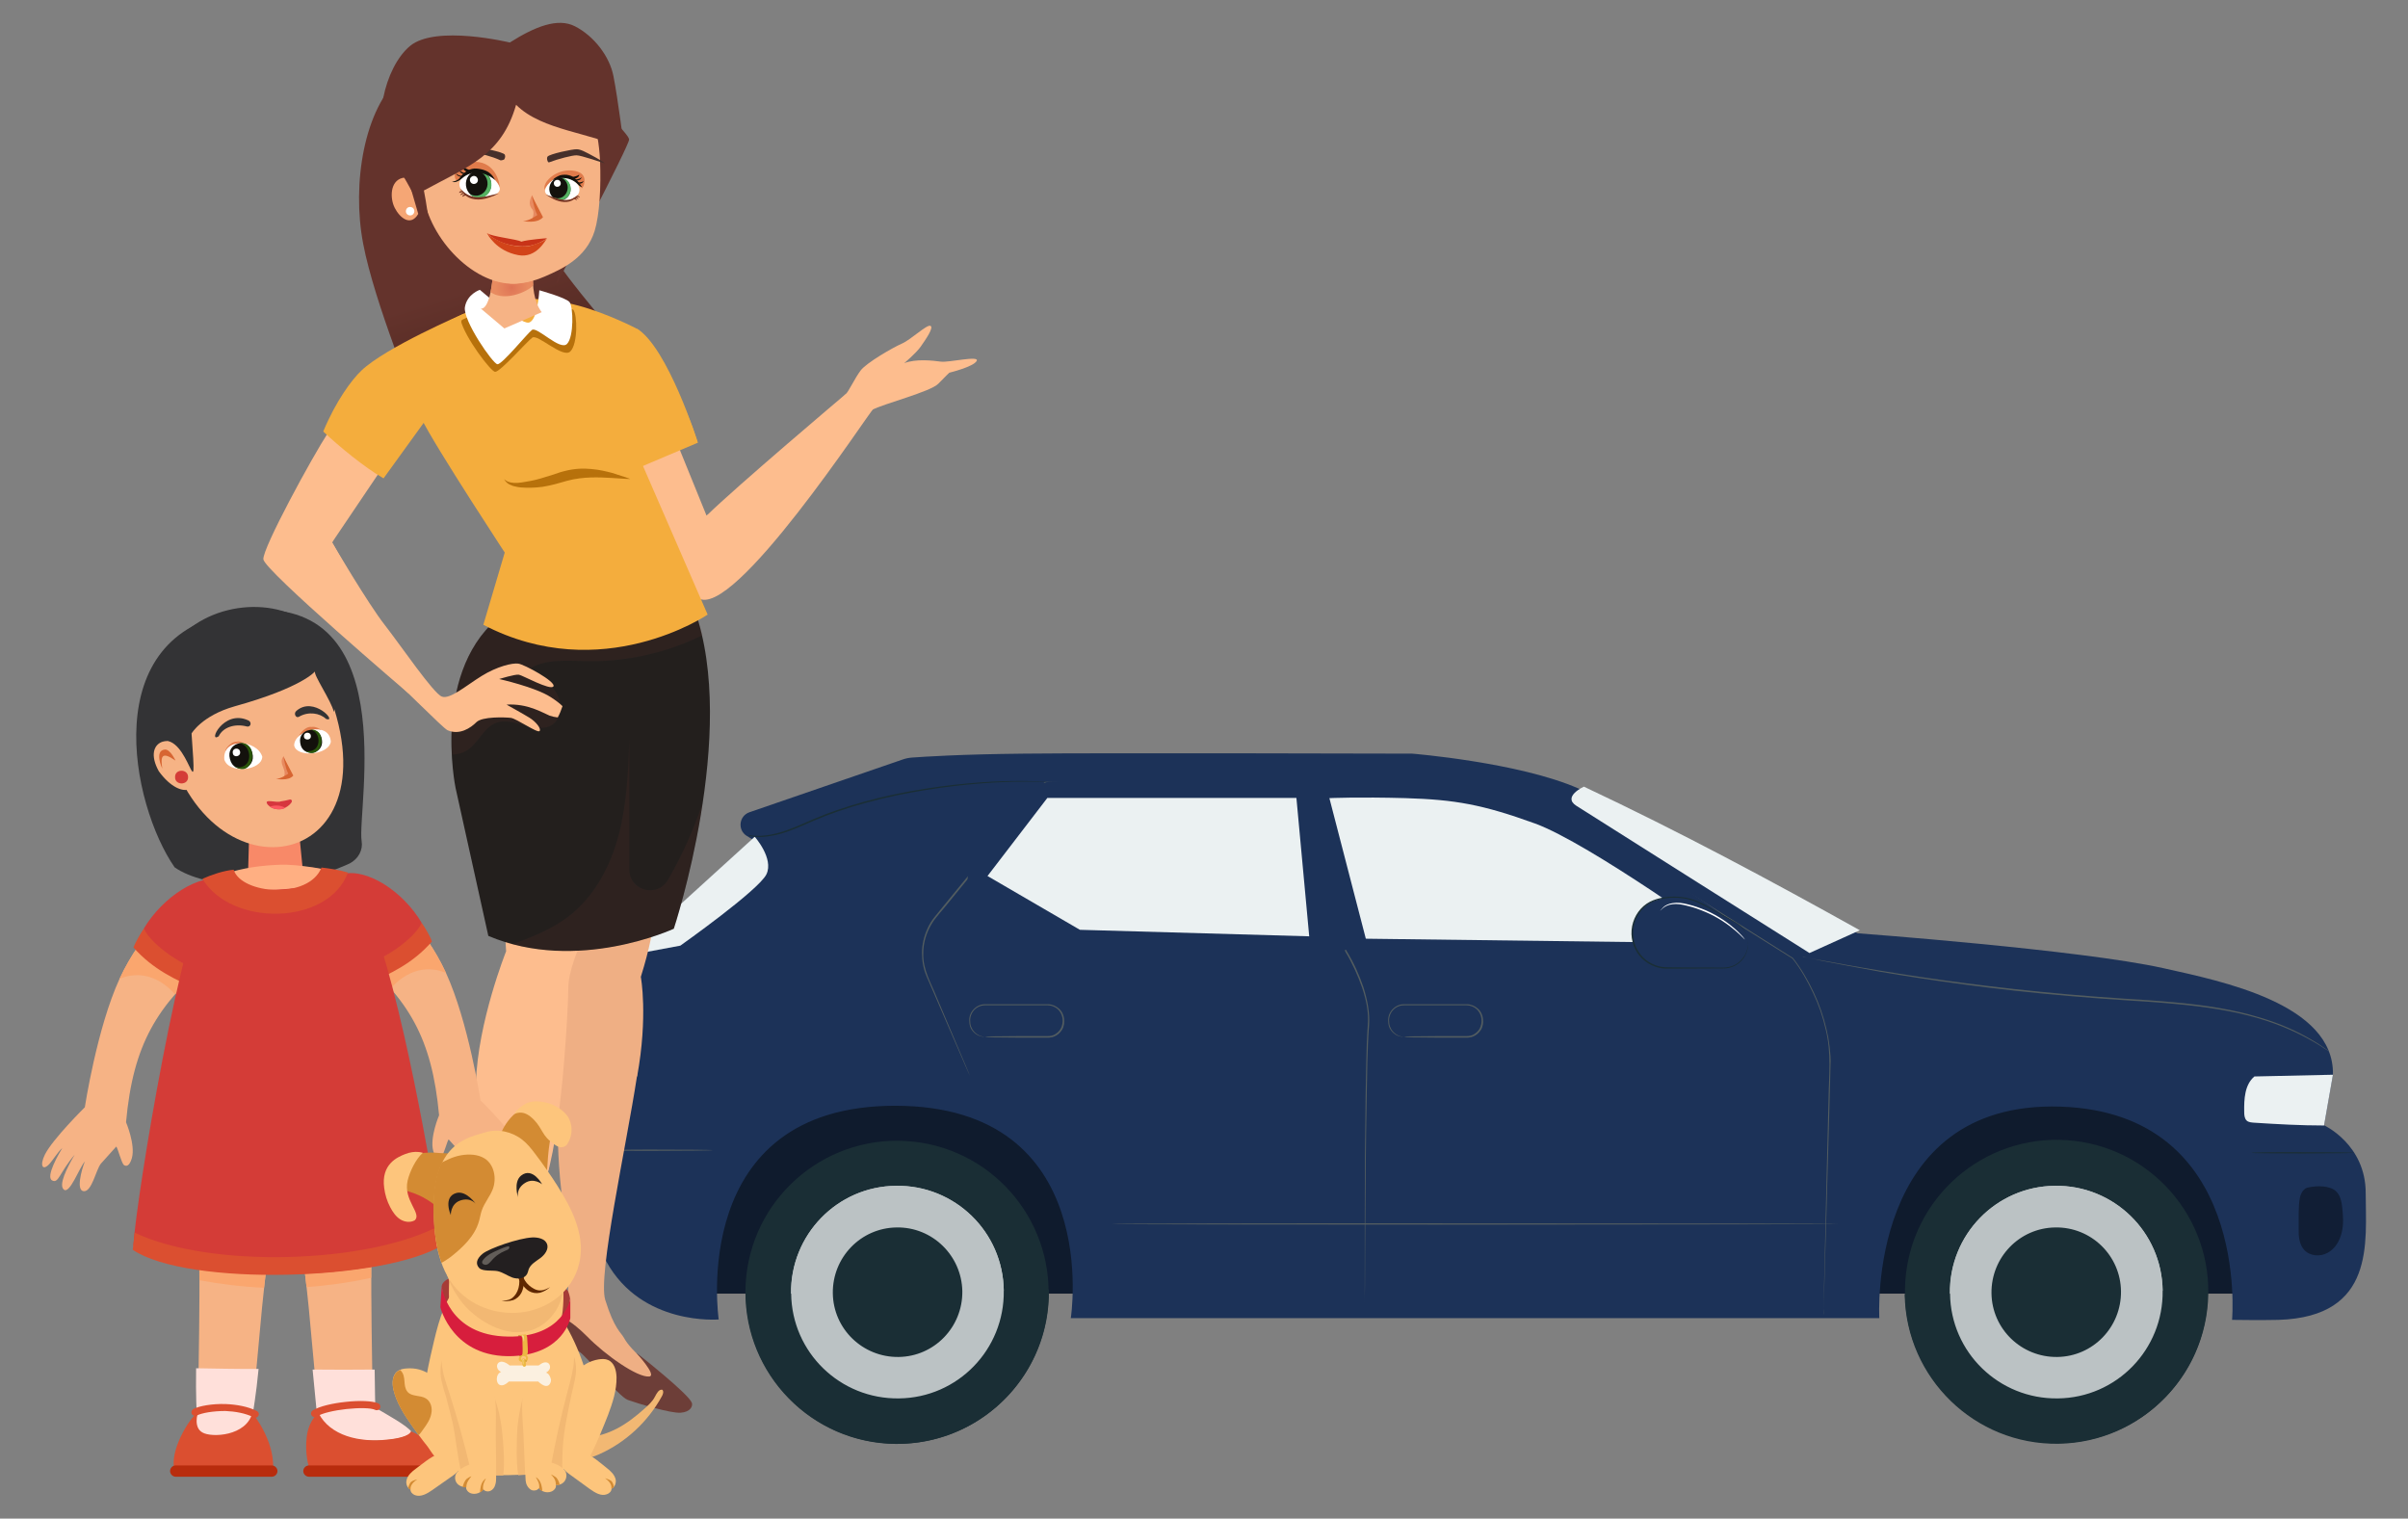 <?xml version="1.0" encoding="utf-8"?>
<!-- Generator: Adobe Illustrator 24.1.1, SVG Export Plug-In . SVG Version: 6.00 Build 0)  -->
<svg version="1.1" id="Capa_1" xmlns="http://www.w3.org/2000/svg" xmlns:xlink="http://www.w3.org/1999/xlink" x="0px" y="0px"
	 viewBox="0 0 1110 700" style="enable-background:new 0 0 1110 700;" xml:space="preserve">
<rect x="0" y="0" width="1110" height="700" fill="#808080" stroke="none"/>
<style type="text/css">
	.st0{fill:#E8505B;}
	.st1{fill:#0F1B2D;}
	.st2{fill:#1A2E35;}
	.st3{fill:#BBC2C4;}
	.st4{fill:#1C3258;}
	.st5{opacity:0.4;}
	.st6{fill:#EBF1F2;}
	.st7{fill:#535D60;}
	.st8{fill:none;stroke:#44555B;stroke-width:5.000000e-02;stroke-miterlimit:10;}
	.st9{fill:#FFFFFF;}
	.st10{fill:#FDBD8E;}
	.st11{fill:url(#SVGID_1_);}
	.st12{fill:#F4AD3D;}
	.st13{fill:#EFAF84;}
	.st14{fill:#6D3E38;}
	.st15{fill:#B7710B;}
	.st16{fill:#231F1D;}
	.st17{opacity:0.16;fill:#64332C;}
	.st18{fill:#64332C;}
	.st19{fill:#F6B385;}
	.st20{fill:url(#SVGID_2_);}
	.st21{fill:url(#SVGID_3_);}
	.st22{fill:#D76532;}
	.st23{fill:#46302B;}
	.st24{fill:#F5A675;}
	.st25{opacity:0.7;fill:#D76532;}
	.st26{fill:#13110C;}
	.st27{fill:#55B262;}
	.st28{fill:#763422;}
	.st29{fill:#C83318;}
	.st30{fill:#D24419;}
	.st31{fill:#333335;}
	.st32{fill-rule:evenodd;clip-rule:evenodd;fill:#F6B385;}
	.st33{fill-rule:evenodd;clip-rule:evenodd;fill:#FAA66E;}
	.st34{fill-rule:evenodd;clip-rule:evenodd;fill:#DB4F30;}
	.st35{fill-rule:evenodd;clip-rule:evenodd;fill:#D43C37;}
	.st36{fill-rule:evenodd;clip-rule:evenodd;fill:#FFE0DA;}
	.st37{fill-rule:evenodd;clip-rule:evenodd;fill:#B82C0D;}
	.st38{fill-rule:evenodd;clip-rule:evenodd;fill:#F88968;}
	.st39{fill-rule:evenodd;clip-rule:evenodd;fill:#FFAF82;}
	.st40{fill:#D6363E;}
	.st41{fill:#FC5860;}
	.st42{fill:url(#SVGID_4_);}
	.st43{fill:#29560B;}
	.st44{fill:#D43C37;}
	.st45{fill:#FDC57C;}
	.st46{fill:#D38B33;}
	.st47{fill:#A63C37;}
	.st48{fill:#F2B873;}
	.st49{fill:#5F2700;}
	.st50{fill:#231F20;}
	.st51{opacity:0.29;fill:#FBF5E5;}
	.st52{fill:#CA9336;}
	.st53{fill:#D71E3D;}
	.st54{fill:#FBF0E0;}
	.st55{opacity:0.48;fill:#FBF5E5;}
	.st56{fill:#EDB844;}
</style>
<g>
	<g>
		<g>
			<g>
				<g>
					<g>
						<g>
							
								<rect x="320.8" y="490" transform="matrix(-1 -4.488821e-11 4.488821e-11 -1 1365.975 1086.305)" class="st0" width="724.5" height="106.3"/>
						</g>
					</g>
					<g>
						<g>
							
								<rect x="320.8" y="490" transform="matrix(-1 -4.488821e-11 4.488821e-11 -1 1365.975 1086.305)" class="st1" width="724.5" height="106.3"/>
						</g>
					</g>
				</g>
				<g>
					<g>
						<g>
							<g>
								<g>
									<g>
										<g>
											
												<ellipse transform="matrix(6.712750e-02 -0.998 0.998 6.712750e-02 289.993 1501.348)" class="st2" cx="947.9" cy="595.6" rx="69.9" ry="69.9"/>
										</g>
									</g>
								</g>
							</g>
						</g>
					</g>
					<g>
						<g>
							<g>
								<g>
									<g>
										<g>
											<path class="st2" d="M1017.7,594.4c0,0.1,0,0.1,0,0.2c0.6,38.6-30.3,70.3-68.8,70.9c-38.6,0.6-70.3-30.3-70.9-68.8
												c0-0.1,0-0.1,0-0.2L1017.7,594.4z"/>
										</g>
									</g>
								</g>
							</g>
						</g>
					</g>
					<g>
						<g>
							<g>
								<g>
									<g>
										<g>
											<path class="st3" d="M996.9,594.9c0.4,27.1-21.2,49.4-48.3,49.7c-27.1,0.4-49.4-21.2-49.7-48.3
												c-0.4-27.1,21.2-49.4,48.3-49.7C974.2,546.2,996.5,567.8,996.9,594.9z"/>
										</g>
									</g>
								</g>
							</g>
						</g>
					</g>
					<g>
						<g>
							<g>
								<g>
									<g>
										<g>
											<path class="st3" d="M947.2,546.6c27.1-0.4,49.4,21.2,49.7,48.3l-98.1,1.4C898.4,569.2,920.1,546.9,947.2,546.6z"/>
										</g>
									</g>
								</g>
							</g>
						</g>
					</g>
					<g>
						<g>
							<g>
								<g>
									<g>
										<g>
											<path class="st2" d="M977.7,595.2c0.2,16.5-12.9,30.1-29.4,30.3c-16.5,0.2-30.1-12.9-30.3-29.4
												c-0.2-16.5,12.9-30.1,29.4-30.3C963.9,565.5,977.5,578.7,977.7,595.2z"/>
										</g>
									</g>
								</g>
							</g>
						</g>
					</g>
				</g>
				<g>
					<g>
						<g>
							<g>
								<g>
									<g>
										<g>
											
												<ellipse transform="matrix(5.782904e-02 -0.998 0.998 5.782904e-02 -204.84 974.14)" class="st2" cx="413.7" cy="595.6" rx="69.9" ry="69.9"/>
										</g>
									</g>
								</g>
							</g>
						</g>
					</g>
					<g>
						<g>
							<g>
								<g>
									<g>
										<g>
											<path class="st2" d="M483.5,594.4c0,0.1,0,0.1,0,0.2c0.6,38.6-30.3,70.3-68.8,70.9c-38.6,0.6-70.3-30.3-70.9-68.8
												c0-0.1,0-0.1,0-0.2L483.5,594.4z"/>
										</g>
									</g>
								</g>
							</g>
						</g>
					</g>
					<g>
						<g>
							<g>
								<g>
									<g>
										<g>
											<path class="st3" d="M462.7,594.9c0.4,27.1-21.2,49.4-48.3,49.7c-27.1,0.4-49.4-21.2-49.7-48.3
												c-0.4-27.1,21.2-49.4,48.3-49.7C440.1,546.2,462.3,567.8,462.7,594.9z"/>
										</g>
									</g>
								</g>
							</g>
						</g>
					</g>
					<g>
						<g>
							<g>
								<g>
									<g>
										<g>
											<path class="st3" d="M413,546.6c27.1-0.4,49.4,21.2,49.7,48.3l-98.1,1.4C364.3,569.2,385.9,546.9,413,546.6z"/>
										</g>
									</g>
								</g>
							</g>
						</g>
					</g>
					<g>
						<g>
							<g>
								<g>
									<g>
										<g>
											<path class="st2" d="M443.6,595.2c0.2,16.5-12.9,30.1-29.4,30.3c-16.5,0.2-30.1-12.9-30.3-29.4
												c-0.2-16.5,12.9-30.1,29.4-30.3C429.7,565.5,443.3,578.7,443.6,595.2z"/>
										</g>
									</g>
								</g>
							</g>
						</g>
					</g>
				</g>
				<g>
					<g>
						<g>
							<path class="st4" d="M856.3,430.2c0,0,102.9,7.6,141,16.1c26.9,6,78.7,16.4,78.1,49l-4.1,23.4c0,0,19.2,8.8,19.2,31.2
								c0,22.4,4.7,57.1-40.2,58.5c-7.4,0.2-21.4,0-21.4,0s8.6-95.5-79.2-98.3c-89.3-2.8-83.4,97.5-83.4,97.5H493.6
								c0,0,15.3-97.7-80.8-97.9c-96.1-0.1-81.5,98.5-81.5,98.5s-35.4,3.1-51.8-26.7c-16.5-29.7-12.2-50.9-12.2-50.9l0.5-18.8
								c0.2-6.4,5.3-11.6,11.7-11.8l0,0c0,0-6.4-47.3,3.4-55.5s63.9-57.6,63.9-57.6l-2.6-1.6c-4.3-2.7-3.6-9.2,1.3-10.9
								c20.5-7.1,61.1-21,70.6-24.3c1.4-0.5,2.9-0.8,4.4-0.9c5.7-0.4,21.8-1.5,51.4-1.8c36-0.4,179.1,0,179.1,0s49.2,4,76.7,16.1
								C756.5,376.3,856.3,430.2,856.3,430.2z"/>
						</g>
					</g>
				</g>
				<g class="st5">
					<g>
						<g>
							<path d="M1064.4,547.3c3.7-0.8,9.5-0.8,12.3,1.7c2.1,1.9,2.7,4.9,3,7.7c0.4,3.9,0.7,7.8-0.3,11.6c-0.9,3.8-3.1,7.4-6.5,9.2
								c-3.4,1.9-8.1,1.5-10.7-1.3c-2.4-2.6-2.7-6.5-2.6-10c0.1-5-0.3-9.3,0.6-14.3c0.2-0.9,0.7-2.1,1.3-2.9
								C1062.4,547.9,1063.2,547.4,1064.4,547.3"/>
						</g>
					</g>
				</g>
				<g>
					<g>
						<path class="st6" d="M1075.4,495.4l-4.1,23.4c-10.9,0-21.5-0.6-32.4-1.3c-1.2-0.1-2.5-0.2-3.3-1c-1-1-1.1-2.6-1.1-4
							c-0.1-5.9,0.2-12.5,4.7-16.3"/>
					</g>
				</g>
				<g>
					<g>
						<g>
							<path class="st7" d="M840.5,606.2c0,0,0-0.3,0-0.8c0-0.5,0-1.3,0.1-2.3c0.1-2.1,0.2-5.1,0.3-9c0.2-7.9,0.6-19.5,1-34.2
								c0.4-14.7,0.9-32.6,1.5-53.1c0.1-5.1,0.3-10.4,0.4-15.9c0.2-2.7-0.1-5.5-0.4-8.3c-0.2-1.4-0.4-2.8-0.6-4.2
								c-0.3-1.4-0.6-2.8-0.9-4.2c-1.3-5.6-3.2-11.2-5.8-16.7c-2.6-5.5-5.7-10.9-9.6-15.9l0,0l0,0c-19.9-12.6-41.6-26.2-64.5-40.7
								c-5.7-3.6-11.5-7.3-17.4-11c-5.8-3.9-12-7.3-18.4-10.3c-6.4-3-13.2-5.7-20-8c-3.4-1.2-6.9-2.2-10.5-3.2
								c-3.6-0.9-7.1-1.9-10.7-2.6c-13.9-3.1-27.9-4.6-41.6-5.3c-13.7-0.6-27.2-0.6-40.3,0.1l-0.4,0l0.1,0.4
								c6.2,27.6,12,53.7,17.3,77.6l0,0l0,0c3.3,5.4,5.8,11,7.8,16.7c1.9,5.7,3.1,11.5,2.6,17.2c-0.4,5.7-0.6,11.3-0.7,16.8
								c-0.1,5.4-0.2,10.7-0.3,15.9c-0.3,20.5-0.4,38.4-0.4,53.1c0,14.7,0,26.3,0,34.2c0,3.9,0,7,0,9c0,1,0,1.8,0,2.3
								c0,0.5,0,0.8,0,0.8s0-0.3,0-0.8c0-0.5,0-1.3,0-2.3c0-2.1,0-5.1,0.1-9c0-7.9,0.1-19.5,0.2-34.2c0.1-14.7,0.2-32.6,0.6-53.1
								c0.1-5.1,0.2-10.4,0.3-15.8c0.2-5.4,0.3-11,0.8-16.8c0.4-5.8-0.8-11.7-2.6-17.5c-1.9-5.7-4.5-11.4-7.8-16.8l0,0.1
								c-5.3-23.9-11.1-50-17.3-77.6l-0.3,0.4c13.1-0.7,26.5-0.8,40.2-0.1c13.7,0.6,27.6,2.2,41.5,5.2c3.6,0.7,7.1,1.7,10.7,2.6
								c3.5,1,7,2,10.4,3.2c6.9,2.3,13.5,5,20,8c6.4,3,12.6,6.4,18.4,10.2c5.9,3.7,11.7,7.4,17.4,11c22.9,14.4,44.6,28.1,64.6,40.6
								l-0.1-0.1c3.9,4.9,6.9,10.3,9.5,15.8c2.6,5.4,4.5,11,5.8,16.6c2.9,11.2,1.5,22.2,1.4,32.5c-0.5,20.5-1,38.4-1.3,53.1
								c-0.3,14.7-0.6,26.3-0.8,34.2c-0.1,3.9-0.1,7-0.2,9c0,1,0,1.8,0,2.3C840.5,605.9,840.5,606.2,840.5,606.2z"/>
						</g>
					</g>
				</g>
				<g>
					<g>
						<g>
							<path class="st7" d="M603.5,362.7c0,0-0.2,0-0.6,0c-0.4,0-1,0-1.8-0.1c-1.6,0-3.9-0.1-6.9-0.2c-6.1-0.1-14.8-0.3-25.7-0.5
								c-21.9-0.4-52.3-0.9-86.7-1.5l-0.2,0l-0.1,0.1c-3.9,4.8-8,9.8-12.1,14.9c-12.3,15.1-24,29.5-34.7,42.5
								c-1.3,1.6-2.6,3.2-3.9,4.8c-1.3,1.6-2.4,3.4-3.2,5.2c-1.7,3.7-2.6,7.6-2.6,11.4c0,3.8,0.7,7.4,2.1,10.7
								c1.4,3.2,2.7,6.3,4,9.2c5.1,11.7,9.1,21.2,12,27.7c1.4,3.2,2.5,5.8,3.3,7.5c0.4,0.8,0.7,1.5,0.9,2c0.2,0.4,0.3,0.7,0.3,0.7
								s-0.1-0.2-0.3-0.7c-0.2-0.5-0.5-1.1-0.8-2c-0.7-1.8-1.8-4.3-3.2-7.6c-2.8-6.6-6.8-16.1-11.8-27.8c-2.3-5.9-6.2-12.1-5.9-19.7
								c0-3.7,0.9-7.5,2.6-11.1c0.9-1.8,1.9-3.5,3.2-5.1c1.3-1.6,2.6-3.2,4-4.8c10.7-13.1,22.4-27.4,34.7-42.5
								c4.2-5.1,8.2-10.1,12.1-14.9l-0.3,0.1c34.4,0.5,64.8,0.9,86.7,1.3c10.9,0.1,19.7,0.2,25.7,0.3c3,0,5.3,0,6.9,0.1
								c0.8,0,1.4,0,1.8,0C603.3,362.7,603.5,362.7,603.5,362.7z"/>
						</g>
					</g>
				</g>
				<g>
					<g>
						<g>
							<path class="st7" d="M647.2,478c0,0-0.4,0-1-0.2c-0.7-0.1-1.7-0.4-2.7-1.1c-1.1-0.7-2.2-1.9-2.8-3.6
								c-0.3-0.9-0.4-1.8-0.4-2.9c0-1,0.3-2.1,0.8-3.1c1-2,3.3-3.7,6-3.7c2.8,0,5.7,0,8.8,0c6.2,0,13,0,20.2,0
								c1.7,0,3.4,0.7,4.6,1.8c1.2,1.1,2,2.7,2.2,4.3c0.2,1.6-0.1,3.2-0.8,4.6c-0.8,1.4-2,2.4-3.3,3c-1.4,0.6-2.9,0.5-4.3,0.5
								c-1.5,0-2.9,0-4.3,0c-2.8,0-5.3,0-7.7,0c-4.6,0-8.4,0.1-11.1,0.1c-1.3,0-2.3,0-3,0.1C647.6,477.9,647.2,478,647.2,478
								s0.4,0,1.1,0.1c0.8,0,1.8,0,3,0.1c2.7,0,6.5,0.1,11.1,0.1c2.4,0,4.9,0,7.7,0c1.4,0,2.8,0,4.3,0c0.7,0,1.5,0,2.3,0
								c0.8-0.1,1.6-0.2,2.3-0.5c1.5-0.6,2.8-1.7,3.7-3.2c0.9-1.5,1.1-3.3,0.9-5c-0.2-1.8-1-3.5-2.4-4.7c-1.3-1.2-3.2-2-5.1-2
								c-7.2,0-14,0-20.2,0c-3.1,0-6,0-8.8,0c-2.9,0-5.3,1.9-6.4,4c-0.6,1.1-0.8,2.2-0.8,3.3c0,1.1,0.1,2.1,0.4,3
								c0.6,1.8,1.9,3,3,3.7c1.1,0.7,2.2,0.9,2.9,1C646.9,478,647.2,478,647.2,478z"/>
						</g>
					</g>
				</g>
				<g>
					<g>
						<g>
							<path class="st7" d="M454.1,478c0,0-0.4,0-1-0.2c-0.7-0.1-1.7-0.4-2.7-1.1c-1.1-0.7-2.2-1.9-2.8-3.6
								c-0.3-0.9-0.4-1.8-0.4-2.9c0-1,0.3-2.1,0.8-3.1c1-2,3.3-3.7,6-3.7c2.8,0,5.7,0,8.8,0c6.2,0,13,0,20.2,0
								c1.7,0,3.4,0.7,4.6,1.8c1.2,1.1,2,2.7,2.2,4.3c0.2,1.6-0.1,3.2-0.8,4.6c-0.8,1.4-2,2.4-3.3,3c-1.4,0.6-2.9,0.5-4.3,0.5
								c-1.5,0-2.9,0-4.3,0c-2.8,0-5.3,0-7.7,0c-4.6,0-8.4,0.1-11.1,0.1c-1.3,0-2.3,0-3,0.1C454.4,477.9,454.1,478,454.1,478
								s0.4,0,1.1,0.1c0.8,0,1.8,0,3,0.1c2.7,0,6.5,0.1,11.1,0.1c2.4,0,4.9,0,7.7,0c1.4,0,2.8,0,4.3,0c0.7,0,1.5,0,2.3,0
								c0.8-0.1,1.6-0.2,2.3-0.5c1.5-0.6,2.8-1.7,3.7-3.2c0.9-1.5,1.1-3.3,0.9-5c-0.2-1.8-1-3.5-2.4-4.7c-1.3-1.2-3.2-2-5.1-2
								c-7.2,0-14,0-20.2,0c-3.1,0-6,0-8.8,0c-2.9,0-5.3,1.9-6.4,4c-0.6,1.1-0.8,2.2-0.8,3.3c0,1.1,0.1,2.1,0.4,3
								c0.6,1.8,1.9,3,3,3.7c1.1,0.7,2.2,0.9,2.9,1C453.7,478,454.1,478,454.1,478z"/>
						</g>
					</g>
				</g>
				<g>
					<g>
						<path class="st4" d="M821.5,441.6L622,437.9l-129.8-2.4l-42.8-24.7c-3.5-2-4.4-6.6-2-9.8l26.6-35c2.8-3.7,7.1-5.8,11.7-5.8
							L631,359c0,0,54.7-3.2,97.7,20.9C774,405.3,821.5,441.6,821.5,441.6z"/>
					</g>
				</g>
				<g>
					<g>
						<path class="st6" d="M730.1,362.6c0,0-10,4.6-3.5,8.8c6.5,4.2,107.5,67.9,107.5,67.9l23.2-10.5
							C816.2,405.9,774.7,383.6,730.1,362.6z"/>
					</g>
				</g>
				<g>
					<g>
						<g>
							<path class="st7" d="M830.9,440.9c0,0,0.2,0.1,0.6,0.2c0.4,0.1,1.1,0.2,1.8,0.4c1.7,0.3,4,0.8,7.1,1.5
								c6.2,1.2,15.1,2.9,26.2,4.9c22.1,3.8,52.9,8.3,87.1,11.2c8.5,0.7,16.9,1.4,25,1.9c8.1,0.5,15.8,1,23.2,1.7
								c14.8,1.3,28,3.4,38.8,6.6c10.8,3.1,19,7.1,24.5,10.2c2.8,1.5,4.8,2.9,6.2,3.8c0.7,0.4,1.2,0.8,1.6,1
								c0.4,0.2,0.6,0.3,0.6,0.3s-0.2-0.1-0.5-0.4c-0.4-0.3-0.9-0.6-1.6-1.1c-1.4-0.9-3.3-2.4-6.1-3.9c-5.4-3.2-13.6-7.3-24.5-10.4
								c-10.8-3.3-24.1-5.5-38.9-6.8c-7.4-0.7-15.2-1.2-23.3-1.7c-8.1-0.5-16.4-1.2-25-1.9c-34.2-3-64.9-7.3-87.1-11
								c-11.1-1.8-20-3.5-26.2-4.6c-3.1-0.6-5.5-1-7.1-1.3c-0.8-0.1-1.4-0.3-1.9-0.3C831.1,441,830.9,440.9,830.9,440.9z"/>
						</g>
					</g>
				</g>
				<g>
					<g>
						<g>
							<path class="st7" d="M269.2,530.2c0,0.2,13.3,0.3,29.7,0.3c16.4,0,29.7-0.2,29.7-0.3c0-0.2-13.3-0.3-29.7-0.3
								C282.5,529.9,269.2,530.1,269.2,530.2z"/>
						</g>
					</g>
				</g>
				<g>
					<g>
						<g>
							<path class="st7" d="M512.4,564.2c0,0.2,75,0.3,167.6,0.3c92.6,0,167.6-0.2,167.6-0.3c0-0.2-75-0.3-167.6-0.3
								C587.4,563.8,512.4,564,512.4,564.2z"/>
						</g>
					</g>
				</g>
				<g>
					<g>
						<g>
							<path class="st2" d="M1037.8,531.4c0,0.2,10.6,0.3,23.7,0.3c13.1,0,23.7-0.2,23.7-0.3c0-0.2-10.6-0.3-23.7-0.3
								C1048.4,531,1037.8,531.2,1037.8,531.4z"/>
						</g>
					</g>
				</g>
				<g>
					<g>
						<path class="st6" d="M347.9,385.7c0,0,8.9,10,5.4,17.3c-3.5,7.3-39.7,32.9-39.7,32.9l-26.3,4.9L347.9,385.7z"/>
					</g>
				</g>
				<g>
					<g>
						<polygon class="st6" points="597.6,367.8 603.5,431.6 497.8,428.6 455.2,403.8 482.8,367.8 						"/>
					</g>
				</g>
				<g>
					<g>
						<path class="st6" d="M796.5,434.8c0,0-63.7-46-88.9-55.2c-24.3-8.8-36.9-11-59.7-11.7c-21.8-0.6-35.1,0-35.1,0l16.8,64.8
							L796.5,434.8z"/>
					</g>
				</g>
				<g>
					<g>
						<g>
							<path class="st4" d="M805.8,435.1L805.8,435.1c0-4-2.2-7.8-5.7-9.7l-14.6-8.2c-4.2-2.3-8.9-3.6-13.7-3.6l0,0
								c-3,0-5.9,0.5-8.7,1.4c-6.3,2.1-10.4,8-10.7,14.6l0,0c-0.3,9.1,7,16.7,16.1,16.7h26.1C800.8,446.2,805.8,441.2,805.8,435.1z"
								/>
						</g>
					</g>
					<g>
						<g>
							<g>
								<path class="st2" d="M805.8,435.1c0,0,0,0.5-0.2,1.4c-0.1,0.9-0.5,2.3-1.3,3.8c-0.9,1.5-2.3,3.2-4.5,4.4
									c-1.1,0.6-2.4,1-3.8,1.2c-1.4,0.2-2.9,0.1-4.5,0.1c-6.4,0-13.9,0-22.3-0.1c-2.1,0-4.2-0.2-6.2-1c-2-0.8-3.9-1.9-5.5-3.5
									c-1.6-1.6-2.9-3.5-3.7-5.7c-0.8-2.2-1.1-4.5-1-6.9c0.4-4.7,2.9-9.1,6.6-11.7c1.8-1.3,3.9-2.1,6.1-2.6
									c2.1-0.5,4.2-0.7,6.3-0.7c4.2,0,8.1,0.9,11.5,2.5c1.7,0.8,3.2,1.7,4.8,2.5c1.5,0.8,3,1.7,4.4,2.4c2.8,1.5,5.3,2.9,7.5,4.2
									c2.2,1.2,3.6,2.9,4.5,4.4c0.8,1.5,1.2,2.9,1.3,3.8C805.8,434.6,805.7,435.1,805.8,435.1c0,0,0.1-0.5,0-1.4
									c-0.1-0.9-0.4-2.3-1.2-3.9c-0.8-1.6-2.3-3.4-4.5-4.6c-2.2-1.3-4.7-2.7-7.5-4.2c-1.4-0.8-2.8-1.6-4.3-2.5
									c-1.5-0.8-3-1.8-4.8-2.6c-3.4-1.6-7.4-2.6-11.7-2.6c-2.1,0-4.3,0.2-6.5,0.7c-2.2,0.5-4.4,1.3-6.3,2.6
									c-3.9,2.7-6.5,7.2-6.9,12.2c-0.2,2.5,0.2,4.9,1,7.2c0.9,2.3,2.2,4.3,3.9,5.9c1.7,1.6,3.7,2.9,5.8,3.6c2.1,0.8,4.3,1.1,6.4,1
									c8.4,0,16-0.1,22.3-0.1c1.6,0,3.1,0.1,4.6-0.1c1.4-0.2,2.8-0.7,3.9-1.3c2.3-1.3,3.7-3,4.5-4.6c0.8-1.6,1.1-3,1.2-3.9
									C805.8,435.6,805.8,435.1,805.8,435.1z"/>
							</g>
						</g>
					</g>
				</g>
				<g>
					<g>
						<g>
							<path class="st8" d="M914.5,489.4"/>
						</g>
					</g>
				</g>
				<g>
					<g>
						<g>
							<path class="st9" d="M765.4,419.7c0.1,0,0.4-0.5,1.3-1.2c0.9-0.7,2.3-1.5,4.3-1.7c2-0.3,4.4,0.1,7,0.8
								c2.6,0.6,5.4,1.6,8.2,2.8c5.7,2.4,10.3,5.7,13.4,8.3c3.1,2.6,4.7,4.5,4.8,4.4c0,0-0.4-0.5-1.1-1.4c-0.8-0.8-1.9-2.1-3.4-3.4
								c-3-2.7-7.7-6.1-13.4-8.6c-2.9-1.2-5.7-2.2-8.3-2.8c-2.6-0.7-5.1-1-7.2-0.6c-2.1,0.3-3.6,1.2-4.4,2c-0.4,0.4-0.7,0.8-0.9,1
								C765.4,419.5,765.3,419.7,765.4,419.7z"/>
						</g>
					</g>
				</g>
			</g>
			<g>
				<g>
					<g>
						<path class="st2" d="M345,385.2c0,0,1.9,0.6,5.6,0.6c1.8,0,4-0.3,6.5-0.8c2.5-0.5,5.3-1.4,8.3-2.6c3-1.1,6.2-2.6,9.7-4.1
							c1.7-0.7,3.6-1.4,5.4-2.2c1.9-0.7,3.8-1.4,5.8-2.1c8-2.8,17-5.2,26.6-7.3c19.2-4,36.9-5.7,49.7-6.2c3.2-0.2,6.1-0.2,8.7-0.2
							c2.5,0,4.7,0,6.5,0c1.8,0,3.1,0.1,4.1,0.1c0.4,0,0.8,0,1.1,0c0.2,0,0.4,0,0.4,0c0,0-0.1,0-0.4,0c-0.3,0-0.6,0-1.1-0.1
							c-1-0.1-2.4-0.1-4.1-0.2c-1.8,0-4-0.1-6.6-0.1c-2.6,0-5.5,0-8.7,0.1c-12.9,0.4-30.6,2-49.9,6c-9.6,2-18.6,4.5-26.7,7.3
							c-2,0.7-4,1.4-5.8,2.1c-1.9,0.8-3.7,1.5-5.4,2.2c-3.5,1.5-6.7,3-9.7,4.1c-3,1.2-5.7,2.1-8.2,2.6c-2.5,0.6-4.7,0.8-6.4,0.9
							c-1.8,0-3.2,0-4.1-0.2c-0.4-0.1-0.8-0.1-1.1-0.1C345.1,385.2,345,385.2,345,385.2z"/>
					</g>
				</g>
			</g>
		</g>
	</g>
	<g>
		<g>
			<path class="st10" d="M342.5,229.4c-0.7-0.5-8.6,10.3-9.3,9.9c1.4-2.6-9.6,0.4-7.5-1.6c13.9-13.6,63.6-55.6,64.2-56.1
				c1.3-1.1,4.1-7.2,6.8-10.8c2.7-3.6,14.9-10.6,19-12.4c4.2-1.8,11.6-9,13.2-8.2c1.7,0.7-2.2,6.3-4.5,9.6c-2.3,3.2-7.6,7.6-7.6,7.6
				c5.4-2.1,13.2-1.2,16.9-0.7c3.7,0.5,18-3,16.5-0.3c-1.5,2.7-12.6,5.4-12.6,5.4s-1.4,1.3-5.1,5.1c-3.6,3.7-25.2,9.2-30.4,12
				c-2.6,1.4-25.2,30.9-38.8,50.5C356,237.2,349.2,233.6,342.5,229.4z"/>
			<path id="XMLID_6133_" class="st10" d="M389.9,181.6c-30.4,34.3-64.2,56.1-64.2,56.1c-1.7-4.3-26.9-66.1-26.9-66.1
				c0.2-6-5.9-17.2-13.8-19.3l-11.9,32.3l26.1,54.5l4,9.5c2.1,4.9,14.1,23.9,18.5,27c16,11.2,79.9-87.1,80.6-86.7"/>
			
				<linearGradient id="SVGID_1_" gradientUnits="userSpaceOnUse" x1="241.906" y1="57.206" x2="251.748" y2="19.071" gradientTransform="matrix(-0.999 4.550000e-02 4.550000e-02 0.999 480.452 98.538)">
				<stop  offset="0" style="stop-color:#522A22"/>
				<stop  offset="3.240597e-02" style="stop-color:#532A22"/>
				<stop  offset="1" style="stop-color:#64332C"/>
			</linearGradient>
			<path class="st11" d="M184.9,35.2c-17,14.6-22.8,49.4-17.5,77.1c5.2,27.4,24.4,73.7,24.4,73.7l111.2-8.7c0,0-37.2-42.9-45.7-56
				c-4.8-7.3-13.5-18.3-23.4-30.1c-1.5-1.7-14,0.4-15.5-1.4C197.5,65,184.9,35.2,184.9,35.2z"/>
			<g id="XMLID_6132_">
				<path class="st12" d="M293.5,151.4c14.3,8.6,28.2,52.6,28.2,52.6l-33.2,4l-10-42.4L293.5,151.4z"/>
			</g>
			<path class="st12" d="M293.5,216l-12.2-38.4l3.6-12.3c10.9,6.9,15,20.8,25.1,29.1c1.9-2.1,3.5-4.7,4.6-7.4c3.2,4.2,7,17.1,7,17.1
				L293.5,216z"/>
			<g id="XMLID_6130_">
				<g id="XMLID_6131_">
					<path class="st13" d="M257.7,492.1c0,0-2.4,33.2,1.7,61.8c6.1,42.1,0.1,53.2-0.1,54c0,0,1.9,10.5,6.5,11.5
						c12.7,2.6,20,18.4,27.9,16.8c7.9-1.6,9.3-3.7,9.3-3.7s-12.3-9.9-15.3-15.7c-1.4-2.6-4.5-4.1-8.7-17.6
						c-3.5-11.3,9.7-70.9,14.6-102.9C295.3,486.2,257.7,492.1,257.7,492.1z"/>
				</g>
			</g>
			<g id="XMLID_6128_">
				<g id="XMLID_6129_">
					<path class="st14" d="M236,617.7c0,0,4.5,6.4,2.7,13.9c-1.8,7.5-3.9,16.8-3.2,23c0.7,6.2-2.7,18.6-12.1,23.1
						c-9.3,4.5-15.8,0.1-16.3-8c-0.4-8.1,6.8-20.5,6.8-20.5L236,617.7z"/>
				</g>
			</g>
			<g id="XMLID_6126_">
				<g>
					<g id="XMLID_10_">
						<path class="st13" d="M283.5,500.9c3.2,1.1,7.2-6,10.2-4.7c5.1-27.9,1.7-45.9,1.7-45.9c8.2-26.2,5.7-33.5,13.9-73.6
							c8.2-40.1,12.3-75.1,12.3-75.1l-52.4-5.1c0,0-7.2,99.3-11.3,186.1c-0.2,3.8-0.3,7.5-0.4,11.2C266.6,494.8,275,498,283.5,500.9
							z"/>
					</g>
				</g>
			</g>
			<g id="XMLID_6124_">
				<g id="XMLID_6125_">
					<path class="st10" d="M270.9,278c0,0-34-34.3-48.1,24.6c-13.8,57.3,8.9,112.2,8.9,112.2c0.8,10.6,1.6,23.7,1.6,23.7
						s-13.1,32.7-13.9,60.6c-0.4,12.1,2.2,29.7,4.7,48.4c8.7,0.3,13.7,1.4,21.5,4.9c0.7-3.9,5.6-7.5,6.6-10.7
						c7.4-25.4,9.8-80.2,9.8-86.7s4.1-18,9-27C275.9,419,270.9,278,270.9,278z"/>
				</g>
			</g>
			<g id="XMLID_6122_">
				<g id="XMLID_6123_">
					<path class="st10" d="M253.2,537.6c0,0-6.9,26.4-12.8,47.8c-4.2,14.9-3.7,34.8-5.3,47.8c-1.5,13-4.9,27.2-13.4,26.5
						c-8.5-0.7-11.4-3.6-3.4-24.1c2.1-5.4,4.8-14,4.5-31.6c-0.2-12.5-1.1-73.8-1.1-73.8S241,522.8,253.2,537.6z"/>
				</g>
			</g>
			<g id="XMLID_6120_">
				<g id="XMLID_6121_">
					<path class="st12" d="M266.7,140.9c-13.9-3.7-37.2-7.2-63.1,9.2c-10.1,6.9-22.7,17.6-33,32.5c0,0,51.7,25.9,82.4,20.8
						c30.7-5.1,40.5-51.9,40.5-51.9S280.4,144.6,266.7,140.9z"/>
				</g>
			</g>
			<g id="XMLID_6118_">
				<g id="XMLID_6119_">
					<path class="st15" d="M262.9,162c3.5-3.4,3.3-17.1,1.3-19.3c-5.3-1.3-10.3-2.1-15.3-2.5c-0.5,4.2-1.9,11.5-5.1,12
						c-2.8,0.4-11.3-5.3-17.4-9.8c-4.8,1.3-9.5,3.1-14,5.3c1.9,7.8,13.8,23.5,15.8,23.7c2.3,0.2,14.7-14,17.2-15.8
						C247.9,153.9,259.5,165.4,262.9,162z"/>
				</g>
			</g>
			<g id="XMLID_6110_">
				<g id="XMLID_6111_">
					<path class="st9" d="M221.2,133.6c0,0,18.3,15.8,22.5,15.1c4.2-0.7,4.9-14.9,4.9-14.9s12,3.3,13.9,5.4c1.8,2.1,2.1,16-1.1,19.3
						c-3.2,3.4-13.9-8.2-16.2-6.4c-2.3,1.8-13.8,16-15.9,15.8c-2.1-0.2-15.9-20.1-15-26.3C215.3,135.5,221.2,133.6,221.2,133.6z"/>
				</g>
			</g>
			<g id="XMLID_6108_">
				<g id="XMLID_6109_">
					<path class="st16" d="M320.1,280.9c20.5,56.6-9.5,147.2-9.5,147.2s-44.6,20.7-85.5,3.3L210,363.2c0,0-11.6-55.7,22.3-80.4
						C266.2,258.1,320.1,280.9,320.1,280.9z"/>
				</g>
			</g>
			<path class="st17" d="M232.3,282.8c33.9-24.7,87.9-2,87.9-2c1.4,3.9,2.6,7.9,3.5,12.1c-16.4,8-34.8,12.2-53,11.9
				c-9.5-0.2-19.9-1.3-27.8,4.2c5,2.5,10.2,5.3,13.3,9.9c3.1,4.7,3.1,11.9-1.5,15.1c-7.4,5.1-17.9-4-26.2-0.7
				c-5.5,2.2-7.8,8.8-12.6,12.2c-2.3,1.6-4.9,2.3-7.5,2.3C207.3,329.5,209.6,299.3,232.3,282.8z"/>
			<g id="XMLID_6106_">
				<g id="XMLID_6107_">
					<path class="st12" d="M282,162.9c0,0,33,17.1,9.6,41.1l9.1,40.5l-64.3,15.9c0,0-36.3-55.1-42.3-67.8L282,162.9z"/>
				</g>
			</g>
			<g id="XMLID_6104_">
				<g id="XMLID_6105_">
					<path class="st12" d="M291.7,204l34.5,79.3c0,0-48.8,33.2-103.4,4.7l11.7-39.5L291.7,204z"/>
				</g>
			</g>
			<path class="st18" d="M270.4,42.3c3.6,4.8,19.5,19.3,19.6,22c0.1,2.7-33.3,66.5-33.3,66.5L270.4,42.3z"/>
			<g id="XMLID_6102_">
				<g id="XMLID_6103_">
					<path class="st14" d="M299.3,634.5c3.8-0.4-6.5-11.3-5.8-10.8c0.7,0.5,23.9,18.8,25.4,22.9c0.6,1.5-0.6,4.3-5.2,4.6
						c-4.6,0.3-19.9-4.3-24.3-5.9c-4.4-1.6-19.5-21-22.8-22.5c-3.2-1.5-8.2,14.9-8.9,15.1l-2.5-1.8c0,0,0-17,4.2-28.5
						c0,0,3.4,0.6,11.3,8.5C279,624.6,293.9,635.1,299.3,634.5z"/>
				</g>
			</g>
			<path class="st17" d="M310.6,428c0,0-36.8,17.1-74.2,7.2c9.3-3.5,18.5-7.1,26.2-13.2c11.6-9.1,18.8-22.9,22.6-37.2
				c3.7-14.3,4.4-29.2,4.9-43.9l0,59.9c0,9.7,12.8,13.2,17.7,4.9c0-0.1,0.1-0.1,0.1-0.2c6.5-11.1,11.8-23,15.9-35.2
				C319,402.5,310.6,428,310.6,428z"/>
			<g id="XMLID_6100_">
				<g>
					<g id="XMLID_11_">
						<path class="st10" d="M151.5,199c-7.7,11.8-30.5,53.7-30.1,58.8c0.4,5.1,67,61.9,67,61.9l-29-58.6l-6.3-11.1l22.4-33.2
							l-12.4-13.3L151.5,199z"/>
					</g>
				</g>
			</g>
			<g id="XMLID_6098_">
				<g id="XMLID_6099_">
					<path class="st12" d="M176.8,220.5l22.2-30.7l14.8-45.2c0,0-36.1,15.5-47.3,26.3c-4.3,4.1-11.6,13.8-17.5,28
						C156.4,205.9,168.1,215.5,176.8,220.5z"/>
				</g>
			</g>
			<g id="XMLID_6096_">
				<g id="XMLID_6097_">
					<path class="st10" d="M125.1,251.4c1.4-4.1,11-27.4,18.7-37.9c0.3-0.5,0.7-0.9,1.1-1.4c6.5,5.4,12.4,11.4,18.3,17.6
						c-0.3,0.4-0.6,0.8-0.8,1.1c-4.7,6.8-9.3,19.3-9.3,19.3s16.7,28.4,24.2,37.9c7.4,9.5,22.6,31.8,26.4,33.1
						c3.7,1.4,11.2-5.1,18.3-9.5c7.1-4.4,14.2-6.1,16.9-5.7c2.7,0.3,17.6,8.4,16.2,10.5c-1.4,2-14.2-5.1-15.9-5.4
						c-1.7-0.3-9.1,2-9.1,2s16.6,3.7,23.7,8.3c2.5,1.6,4.3,3,5.5,4.2c-0.6,1.8-1.3,3.6-2.2,5.2c-1.2-0.1-2.5-0.4-3.7-0.8
						c-3.4-1.4-10.1-5.7-19.9-5.1c0,0,7.4,4.1,10.5,6c3,1.8,5.7,5.2,4.7,6.2c-1,1-10.5-5.7-13.2-6.1c-2.7-0.3-13.2-0.7-15.9,2
						c-2.7,2.7-7.8,6.1-13.3,3.7c-2.1-0.9-22.2-21.5-34.7-32.8c-9.9-8.9-33.3-31.4-40.4-38.7C124.1,257.9,123.7,255.5,125.1,251.4z"
						/>
				</g>
			</g>
			<path class="st19" d="M247,115.2c0,0-4.5,19.1,2.7,28.7l-17.2,7.5l-10.9-9.2c0,0,5.7,2.5,6.2-26.6L247,115.2z"/>
			
				<radialGradient id="SVGID_2_" cx="290.409" cy="-50.684" r="7.543" gradientTransform="matrix(-0.998 6.020000e-02 6.020000e-02 0.998 528.809 165.644)" gradientUnits="userSpaceOnUse">
				<stop  offset="0" style="stop-color:#DE7455"/>
				<stop  offset="0.246" style="stop-color:#E17A58"/>
				<stop  offset="1" style="stop-color:#E88B60"/>
			</radialGradient>
			<path class="st20" d="M226.7,131.2c0-0.3,0.3-1.8,0.3-2.1c1.7,0.5,6,1.3,8.7,1.6c2,0.2,7.2-0.5,10-1.5c0,0.7,0.1,1.9,0.1,2
				c0,1.8-12.5,8.7-19.7,3.4C226.3,133.5,226.6,132.2,226.7,131.2z"/>
			<path class="st19" d="M205.3,50.7c-9.9,21.9-11.2,26.7-10.5,36.4c1.5,20.9,22.3,44.2,42.4,43.7c0,0,6.3,0,13.8-3.3
				c7.8-3.4,19.1-8.3,23.1-21c2.3-7.6,3-20.5,2.5-32.5C273.4,11.1,216.5,25.8,205.3,50.7z"/>
			<g>
				<g>
					
						<radialGradient id="SVGID_3_" cx="-6842.227" cy="-402.431" r="59.32" gradientTransform="matrix(-0.991 -0.258 -0.176 1.105 -6619.587 -1164.421)" gradientUnits="userSpaceOnUse">
						<stop  offset="0" style="stop-color:#DE7455"/>
						<stop  offset="0.246" style="stop-color:#E17A58"/>
						<stop  offset="1" style="stop-color:#E88B60"/>
					</radialGradient>
					<path class="st21" d="M245.4,89.9c0,0-2.7,3.7,0,6.6c1.1,1.2,0.2,4.2-0.3,4.9c-0.5,0.8,4.5-2.2,3.7-3.5
						C246.5,94.2,245.4,89.9,245.4,89.9z"/>
				</g>
				<path class="st22" d="M245.2,90.3c0,0,1,6.3,2.5,8.8c0,0-3.7,2.8-6.6,2.8c0,0,6.6,1.4,9.2-1.8L245.2,90.3z"/>
			</g>
			<path class="st23" d="M230.7,73.9c0.2,0.1,1.5-0.2,1.7-0.4c0.3-0.5,0.7-1.3,0.3-2.2c-0.7-1.3-11.4-3.3-13.2-3.4
				c-1.8-0.1-3.9,0.1-9.2,2.5c-4.3,2-4.3,2.4-4.3,2.4s10.8-2.3,13.3-2.2C220.9,70.6,226.9,72.1,230.7,73.9z"/>
			<path class="st23" d="M253.2,74.8c-0.2,0.1-0.5,0-0.6-0.2c-0.3-0.5-0.7-1.6-0.2-2.4c0.8-1.2,11.6-3.5,13.4-3.4
				c1.8,0,3.7,1,8.8,3.8c4.2,2.3,4.1,2.7,4.1,2.7s-11.1-3.8-12.9-3.7C264,71.5,257.1,73.3,253.2,74.8z"/>
			<path class="st24" d="M188.9,85.2c0,0-0.6-3.9-3.3-3.2c-5.9,1.4-5.9,9.5-3.6,13.9c2.3,4.5,7.3,8.7,10.8,2.7L188.9,85.2z"/>
			<g>
				<path class="st9" d="M187.1,97.4c0-1.1,0.8-2,1.9-2c1.1,0,2,0.8,2,1.9c0,1.1-0.8,2-1.9,2C188,99.3,187.1,98.5,187.1,97.4z"/>
			</g>
			<g>
				<path class="st9" d="M211.8,85.4c0.4,3.5,5.9,6.1,9.3,5.7c3.3-0.4,9.7-1,9.3-4.4c-0.4-3.5-6.7-8.6-10.8-8.1
					C216.3,79,211.4,81.4,211.8,85.4z"/>
				<path class="st25" d="M210.6,83.3c-0.1,0-0.1,0.1-0.2,0.1c-0.4-0.7-0.7-1.4-0.8-2.2c-0.6-5.2,5.2-6.7,9.7-6.6
					c8.8,0.3,11.1,9.1,11.1,12.3c-0.4-3.5-6.7-8.5-10.8-8.3C215.4,78.8,211.4,82.7,210.6,83.3z"/>
				<path class="st26" d="M214.8,85.6c0.4,3.4,3.3,5.9,6.5,5.5c3.2-0.4,5.5-3.4,5.1-6.9c-0.4-3.4-3.3-5.9-6.5-5.5
					C216.6,79.1,214.4,82.2,214.8,85.6z"/>
				<path class="st26" d="M217.3,78.7c-0.4-0.1-0.8-0.2-1.1-0.4c-0.3-0.1-0.6-0.3-0.9-0.4c-0.3-0.2-0.6-0.3-0.9-0.5
					c-0.3-0.2-0.6-0.4-1-0.7c0,0.5,0.1,0.9,0.3,1.3c0.2,0.4,0.6,0.7,1,0.9c0.4,0.2,0.9,0.3,1.3,0.3c0.2,0,0.4-0.1,0.7-0.1
					C217,79,217.2,78.9,217.3,78.7z"/>
				<path class="st26" d="M215.3,80c-0.4-0.1-0.7-0.1-1.1-0.2c-0.3-0.1-0.7-0.2-1-0.4c-0.3-0.1-0.6-0.3-0.9-0.5
					c-0.3-0.2-0.6-0.5-0.8-0.7c0.2,0.8,0.8,1.4,1.5,1.8c0.4,0.2,0.8,0.3,1.2,0.3C214.6,80.2,215,80.2,215.3,80z"/>
				<path class="st26" d="M213.6,81.2c-0.3,0-0.6-0.1-0.9-0.1c-0.3-0.1-0.6-0.1-0.9-0.2c-0.3-0.1-0.5-0.2-0.8-0.4
					c-0.3-0.1-0.5-0.3-0.8-0.5c0.1,0.3,0.3,0.6,0.6,0.8c0.3,0.2,0.6,0.4,0.9,0.5c0.3,0.1,0.7,0.2,1,0.2
					C213,81.5,213.3,81.4,213.6,81.2z"/>
				<path class="st27" d="M220,90.2c3-0.4,5.1-3.2,4.7-6.3c-0.3-2.6-2.2-4.6-4.5-5c3.1-0.2,5.9,2.2,6.3,5.5c0.4,3.4-1.9,6.5-5.1,6.9
					c-1.8,0.2-3.6-0.5-4.8-1.8C217.6,90,218.8,90.3,220,90.2z"/>
				<path class="st26" d="M228.4,83.1c-0.9-0.9-1.6-4.7-8.6-5.4c-3-0.3-5.7,1.5-7.5,3.8c-1.1,2-3.6,2.1-3.9,2.4
					c0.4-0.1,1.8,0.7,4.6-1.7c1.8-1.6,4.3-2.7,6.7-2.7C223.4,79.6,227.2,82,228.4,83.1z"/>
				<path class="st28" d="M229.9,89.2c-1.6,0.3-3.2,0.7-4.8,1.1c-1.6,0.4-3.2,0.6-4.7,0.6c-1.6,0-3.1-0.3-4.5-1
					c-0.7-0.3-1.3-0.8-2-1.3c-0.3-0.3-0.6-0.5-0.9-0.8c-0.3-0.3-0.6-0.6-0.9-0.8c0.5,0.7,0.9,1.4,1.4,2c2.9,3.5,7.8,3.5,11.8,2.1
					C226.9,90.6,228.4,90,229.9,89.2z"/>
				<path class="st28" d="M215.4,90c-0.2-0.2-0.4-0.3-0.6-0.4c-0.2-0.1-0.5-0.1-0.7,0c-0.2,0.1-0.5,0.2-0.7,0.4
					c-0.2,0.2-0.3,0.4-0.3,0.7c0.2-0.1,0.4-0.2,0.6-0.3c0.2-0.1,0.4-0.1,0.5-0.2c0.2,0,0.4-0.1,0.6-0.1C214.9,90,215.1,90,215.4,90z
					"/>
				<path class="st28" d="M214.4,89.2c-0.2-0.2-0.4-0.2-0.6-0.3c-0.2,0-0.5,0-0.7,0.1c-0.4,0.1-0.8,0.5-0.9,1
					c0.2-0.1,0.4-0.2,0.6-0.3c0.2-0.1,0.3-0.1,0.5-0.2c0.2-0.1,0.3-0.1,0.5-0.2L214.4,89.2z"/>
				<path class="st28" d="M213.5,88.4c-0.1-0.2-0.3-0.3-0.5-0.3c-0.2,0-0.4,0-0.6,0c-0.2,0-0.4,0.1-0.5,0.3
					c-0.1,0.1-0.3,0.3-0.3,0.5c0.2,0,0.4-0.1,0.5-0.1c0.2,0,0.3-0.1,0.4-0.1c0.1,0,0.3-0.1,0.4-0.1
					C213.2,88.5,213.3,88.5,213.5,88.4z"/>
				<path class="st9" d="M220.3,83c0-1-0.8-1.9-1.8-1.9c-1,0-1.9,0.8-1.9,1.8c0,1,0.8,1.9,1.8,1.9C219.5,84.8,220.3,84,220.3,83z"/>
			</g>
			<g>
				<path class="st25" d="M268.2,86.7c0,0,0.1,0.1,0.1,0.1c0.4-0.5,0.8-1.1,0.9-1.8c1.1-4.3-1.6-6-5.5-6.4
					c-7.4-0.7-13.9,5.4-12.6,8.9c0.7-2.9,6.5-6.4,10-5.8C264.8,82.4,267.7,86.1,268.2,86.7z"/>
				<path class="st9" d="M267,88.4c-0.7,2.9-5.6,4.5-8.4,3.8c-2.8-0.7-8-1.9-7.3-4.7c0.7-2.9,5-6.9,9.9-5.7
					C264,82.5,267.8,85,267,88.4z"/>
				<path class="st26" d="M263.2,81.6c0.1,0.2,0.3,0.3,0.5,0.4c0.2,0.1,0.4,0.2,0.5,0.2c0.4,0.1,0.8,0.1,1.2,0
					c0.4-0.1,0.8-0.3,1.1-0.6c0.3-0.3,0.5-0.7,0.5-1.1c-0.4,0.2-0.6,0.4-0.9,0.5c-0.3,0.1-0.6,0.2-0.9,0.3c-0.3,0.1-0.6,0.1-0.9,0.2
					C263.9,81.6,263.6,81.6,263.2,81.6z"/>
				<path class="st26" d="M264.7,82.9c0.3,0.2,0.6,0.3,1,0.3c0.3,0,0.7,0,1-0.1c0.7-0.2,1.2-0.7,1.5-1.4c-0.3,0.2-0.5,0.4-0.8,0.5
					c-0.3,0.1-0.5,0.3-0.8,0.3c-0.3,0.1-0.6,0.2-0.9,0.2C265.4,82.9,265,82.9,264.7,82.9z"/>
				<path class="st26" d="M266,84.2c0.2,0.2,0.5,0.3,0.8,0.4c0.3,0.1,0.6,0.1,0.9,0c0.3-0.1,0.6-0.2,0.8-0.4
					c0.2-0.2,0.4-0.4,0.6-0.7c-0.3,0.1-0.5,0.2-0.8,0.3c-0.2,0.1-0.5,0.2-0.7,0.2c-0.2,0.1-0.5,0.1-0.7,0.1
					C266.6,84.1,266.3,84.1,266,84.2z"/>
				<path class="st26" d="M253.2,87.2c0.1,2.9,2.3,5.2,5,5.2c2.7,0,4.9-2.4,4.8-5.3c-0.1-2.9-2.3-5.2-5-5.2
					C255.3,81.9,253.2,84.3,253.2,87.2z"/>
				<path class="st27" d="M257.2,91.4c2.5,0,4.5-2.3,4.5-5c0-2.2-1.5-4.1-3.4-4.6c2.6,0.1,4.8,2.3,4.8,5.2c0.1,2.9-2.1,5.3-4.8,5.3
					c-1.6,0-2.5-0.4-3.4-1.6C255.6,91.4,256.7,91.4,257.2,91.4z"/>
				<path class="st26" d="M254.7,83c1.3-0.5,2.5-0.8,3.7-0.9c1.2-0.1,2.4,0,3.6,0.3c1.5,0.4,2.8,1.1,3.9,2.1
					c0.7,0.7,1.4,1.5,2.4,1.8c-1.5-2.2-3.1-4.8-5.9-5.5c-1.4-0.4-2.9-0.3-4.2,0C256.9,81.3,255.6,82,254.7,83z"/>
				<path class="st28" d="M251.6,89.7c1.2,0.8,2.4,1.5,3.6,2.1c2.9,1.4,6.7,2.1,9.5,0c0.7-0.5,1.6-1.1,1.9-1.9
					c-0.5,0.4-1.1,0.7-1.6,1c-0.5,0.4-1.1,0.7-1.7,0.9c-1.2,0.4-2.6,0.5-3.9,0.3c-1.3-0.2-2.6-0.6-3.9-1
					C254.2,90.6,252.9,90.1,251.6,89.7z"/>
				<path class="st28" d="M264,91.6c0.2,0,0.4,0.1,0.6,0.1c0.2,0,0.3,0.1,0.5,0.2c0.2,0.1,0.3,0.1,0.4,0.2c0.1,0.1,0.3,0.2,0.4,0.3
					c0-0.2-0.1-0.4-0.2-0.6c-0.1-0.2-0.3-0.3-0.5-0.4c-0.2-0.1-0.4-0.1-0.6-0.1C264.4,91.4,264.1,91.4,264,91.6z"/>
				<path class="st28" d="M264.9,91l0.5,0.2c0.1,0.1,0.3,0.1,0.4,0.2c0.1,0.1,0.3,0.1,0.4,0.2c0.1,0.1,0.3,0.2,0.4,0.3
					c0-0.4-0.3-0.7-0.6-0.9c-0.2-0.1-0.4-0.1-0.6-0.1C265.3,90.8,265.1,90.9,264.9,91z"/>
				<path class="st28" d="M265.7,90.5c0.2,0.1,0.3,0.1,0.4,0.2c0.1,0,0.2,0.1,0.4,0.1c0.1,0,0.2,0.1,0.4,0.1
					c0.1,0.1,0.3,0.1,0.4,0.2c0-0.2-0.1-0.3-0.2-0.4c-0.1-0.1-0.3-0.2-0.4-0.3c-0.2-0.1-0.3-0.1-0.5-0.1
					C266,90.3,265.8,90.3,265.7,90.5z"/>
				<path class="st9" d="M258.5,84.7c0.1-0.9-0.5-1.7-1.4-1.8c-0.9-0.1-1.7,0.5-1.8,1.4c-0.1,0.9,0.5,1.7,1.4,1.8
					C257.6,86.2,258.4,85.6,258.5,84.7z"/>
			</g>
			<path class="st29" d="M224.5,107.4c1.8,1.7,13.9,2.8,15.8,4c3.1-1,11.9-1.6,11.9-1.6s-5.4,4.4-12.8,3.7
				C229.5,112.8,224.9,107.8,224.5,107.4z"/>
			<g>
				<path class="st30" d="M224.7,107.6c0.1,0.1,0.1,0.1,0.2,0.2c0.2,0.7,8.5,6.6,17.8,5.8c2.1-0.2,3.1-0.7,6.4-1.9
					c0.4-0.1,0.7-0.3,1.1-0.5c1.2-0.7,1.8-1.1,1.9-1.2c-0.6,0.5-4.7,9.2-13.2,7.6c-10.3-1.9-14.2-9.7-14.4-10.1
					C224.6,107.5,224.7,107.6,224.7,107.6z"/>
			</g>
			<path class="st18" d="M235,19.6c0,0-34.1-8.3-46,1.6c-11.9,9.9-17.9,37.1-9.2,50.2c7.2,10.8,13.9,23.2,18.8,35.3
				c-1.3-6.3-1.9-12.6-3.2-18.9c20.6-11.2,35.8-16.1,42.5-39.5c12.1,12.1,35,12.7,49.9,20.6c0,0-3-23.7-5-33.7
				c-1.7-9-8.8-18.5-17.8-23.1C257.1,8.1,246.7,12.2,235,19.6z"/>
		</g>
		<g>
			<path class="st15" d="M290.5,220.8c0,0-0.8,0-2.4-0.1c-1.5-0.1-3.7-0.2-6.4-0.4c-5.4-0.3-12.7-0.7-20.2,1.3
				c-1.9,0.5-3.8,1.1-5.7,1.6c-1.9,0.5-3.9,0.9-5.7,1.2c-3.7,0.5-7,0.5-9.8,0.3c-1.4-0.1-2.7-0.4-3.8-0.7c-1.1-0.4-2-0.8-2.6-1.3
				c-0.6-0.5-1-1-1.2-1.3c-0.2-0.4-0.3-0.5-0.3-0.5s0.2,0.1,0.5,0.4c0.3,0.2,0.8,0.6,1.5,0.8c1.3,0.5,3.4,0.7,6,0.3
				c2.6-0.4,5.7-0.9,9-1.9c1.7-0.5,3.4-1,5.2-1.6c1.8-0.6,3.7-1.3,5.8-1.8c4.2-1.1,8.5-1.3,12.2-0.9c3.7,0.3,6.9,1.1,9.6,1.8
				c2.6,0.8,4.7,1.5,6.2,2C289.7,220.4,290.5,220.8,290.5,220.8z"/>
		</g>
	</g>
	<g>
		<path class="st31" d="M109.5,282c-65.4,9.9-49,89-29,117.8c13.7,9.6,48.9,12.8,80.7-1.8c4-2.1,6.2-6.2,5.5-10.3
			C164.4,373,186.8,270.3,109.5,282z"/>
		<g>
			<path class="st32" d="M179.5,414c0,0,15.8,12.1,26.1,34.5c10.3,22.4,15.9,58.7,15.9,58.7s14.6,14.4,18.2,21.6
				c2.5,5,1.1,7.8-2.1,4.3c-1.4-1.5-4-5.6-5.9-7.2c1.4,2.3,7.7,13.1,4.7,14.8c-3,1.7-3.4-3.6-10.4-11.7c3.6,6.1,7.6,14,4.8,16
				c-2.7,2-7.1-10.4-9.5-12.9c1.5,3.8,4.1,13.5,0.4,13.6c-3.7,0.1-5.4-9.7-7.8-12.6l-7.1-7.9c-0.7,0.8-2.4,7.6-3.5,8.4
				c-1,0.8-2.6,0.6-3.6-3.1c-1.7-6.1,2.7-16.4,2.7-16.4c-3.3-35.9-14.1-53.3-38.7-74.4c-4.1-3.6-9.7-14.8-3.7-22.7
				C166.2,409,174.3,409.4,179.5,414z"/>
			<path class="st33" d="M179.5,414c0,0,15.8,12.1,26.1,34.5c-12.8-5.4-22.3,3.4-25.4,7.1c-4.6-5.3-10-10.5-16.3-16
				c-4.1-3.6-9.7-14.8-3.7-22.7C166.2,409,174.3,409.4,179.5,414z"/>
			<path class="st34" d="M194.4,425.4c-7.3,9.3-19.5,18.3-30.8,21.4l5.3,7c11-5,21.2-9.5,30.2-19.8
				C198.4,431.8,196.2,428,194.4,425.4z"/>
			<path class="st35" d="M194.4,425.4c-3.6,7.7-18.2,17.4-29.1,20.8c-16.8-12.1-26.7-38.3-7.3-43.3
				C169,400.1,185.7,410.7,194.4,425.4z"/>
			<g>
				<path class="st32" d="M91.2,651.3c0,0,1.5-67.5,0.3-101.5c-1.2-33.9,25.7-34.6,31.8-20.9c6.1,13.6-0.3,50.2-2.5,73.7
					c-2.2,23.5-4.5,48.7-4.5,48.7c2.5,12.1-14.7,15-21.2,11.7C88.6,659.7,91.2,651.3,91.2,651.3z"/>
				<path class="st33" d="M91.9,590.1c0-14.7-0.1-29.2-0.5-40.3c-1.2-33.9,25.7-34.6,31.8-20.9c5.4,12,1.1,41.7-1.5,64.7
					C110.8,593.1,100.8,591.8,91.9,590.1z"/>
				<path class="st36" d="M90.7,652.5c0,0-0.5-9.5-0.3-21.8c7.1,0.1,19.1,0.4,28.8,0.3c-1.1,11.8-2.8,21.4-2.8,21.4
					c2.5,12.1-14.9,13.9-21.4,10.6C88.6,659.7,90.7,652.5,90.7,652.5z"/>
				<path class="st34" d="M91.2,651.3c-2.4,0.5-12.2,15-11.1,24.8h45.8c0,0,0.9-11.2-9.6-24.8c-2.7,10.7-18.8,11.5-23,9
					C89,657.9,91.2,651.3,91.2,651.3z"/>
				<path class="st37" d="M81,675.5h44.3c1.4,0,2.6,1.2,2.6,2.6v0c0,1.4-1.2,2.6-2.6,2.6H81c-1.4,0-2.6-1.2-2.6-2.6v0
					C78.4,676.7,79.5,675.5,81,675.5z"/>
				<path class="st34" d="M90.7,652.5c-0.8,0.4-1.8,0.1-2.3-0.7c-0.4-0.8-0.1-1.8,0.7-2.3c2.7-1.4,8.6-2.5,14.9-2.3
					c4.9,0.2,10.2,1.1,14.4,3.2c0.8,0.4,1.2,1.4,0.7,2.2c-0.4,0.8-1.4,1.2-2.2,0.7c-3.8-1.9-8.5-2.7-13-2.9
					C98.2,650.4,93,651.3,90.7,652.5z"/>
			</g>
			<g>
				<g>
					<path class="st32" d="M171.9,648.8c0,0-1.5-65.1-0.3-99c1.2-33.9-25.7-34.6-31.8-20.9c-6.1,13.6,0.3,50.2,2.5,73.7
						c2.2,23.5,4.5,48.7,4.5,48.7c5.3,10.5,18.8,13.7,31.7,12.5c7.8-0.8,10.8-2.6,11-3.8C187.2,656.9,177.9,652.3,171.9,648.8z"/>
				</g>
				<path class="st33" d="M171.1,589c0-14.2,0.1-28.3,0.5-39.2c1.2-33.9-25.7-34.6-31.8-20.9c-5.3,11.9-1.1,41.4,1.5,64.4
					C150.7,592.6,160.7,591.3,171.1,589z"/>
				<path class="st36" d="M173,648.9c0,0-0.2-7-0.3-17.6c-9,0.1-19.9,0.1-28.6,0c1.1,11.6,2,20.6,2,20.6
					c5.3,10.5,19.6,13.1,32.5,11.8c7.8-0.8,10.8-2.6,11-3.8C187.2,656.9,179,652.4,173,648.9z"/>
				<path class="st34" d="M146.8,651.3c0,0-4.4,3.1-5.4,10.9c-1,7.8,1,14,1,14l52.7,2l6-2.7c0,0,2.8-3.4-1.7-8.6
					c-4.4-5.2-10-7.1-10-7.1c-0.2,1.2-3.1,3.1-11,3.8C165.6,665,152.1,661.8,146.8,651.3z"/>
				<path class="st34" d="M145.9,653c-0.8,0.5-1.8,0.2-2.3-0.6c-0.5-0.8-0.2-1.8,0.6-2.3c3.1-1.9,9.3-3.3,15.2-3.9
					c6.2-0.7,12.3-0.5,15,0.7c0.8,0.4,1.2,1.4,0.8,2.2c-0.4,0.8-1.4,1.2-2.2,0.8c-2.1-1-7.6-1-13.3-0.4
					C154.3,650.1,148.6,651.3,145.9,653z"/>
				<path class="st37" d="M142.4,675.5h58.1c1.4,0,2.6,1.2,2.6,2.6l0,0c0,1.4-1.2,2.6-2.6,2.6h-58.1c-1.4,0-2.6-1.2-2.6-2.6l0,0
					C139.8,676.7,141,675.5,142.4,675.5z"/>
			</g>
			<g>
				<path class="st32" d="M81.4,416.5c0,0-15.9,12.2-26.3,34.7c-10.4,22.6-16,59.2-16,59.2S24.3,525,20.7,532.2
					c-2.5,5-1.1,7.8,2.1,4.3c1.4-1.5,4-5.7,5.9-7.3c-1.4,2.3-7.8,13.2-4.7,14.9c3,1.7,3.4-3.6,10.4-11.8c-3.6,6.1-7.6,14.1-4.9,16.1
					c2.7,2,7.2-10.4,9.6-13c-1.5,3.8-4.2,13.6-0.4,13.7c3.7,0.1,5.5-9.8,7.8-12.7l7.1-7.9c0.7,0.8,2.4,7.6,3.5,8.5
					c1.1,0.8,2.6,0.6,3.7-3.2c1.7-6.2-2.7-16.5-2.7-16.5c3.3-36.2,14.3-53.7,39-75c4.2-3.6,9.8-14.9,3.7-22.9
					C94.8,411.5,86.6,411.9,81.4,416.5z"/>
				<path class="st33" d="M81.4,416.5c0,0-15.9,12.2-26.3,34.7c12.9-5.4,22.4,3.4,25.6,7.2c4.6-5.4,10.1-10.6,16.4-16.1
					c4.2-3.6,9.8-14.9,3.7-22.9C94.8,411.5,86.6,411.9,81.4,416.5z"/>
				<path class="st34" d="M66.3,428c7.4,9.3,19.7,18.5,31,21.6l-5.3,7c-11-5-21.4-9.6-30.5-19.9C62.4,434.5,64.5,430.7,66.3,428z"/>
				<path class="st35" d="M66.3,428c3.6,7.8,18.3,17.6,29.3,21c16.9-12.2,26.9-38.6,7.4-43.6C91.9,402.6,75.2,413.2,66.3,428z"/>
			</g>
			<polygon class="st38" points="115,379.7 137.8,383.1 139.7,402.2 127.3,404.3 114.3,404.1 			"/>
			<path class="st35" d="M96.6,410.3c7.3-6.7,20.6-9.7,32.9-10.5c20.3-1.4,33.1,2.1,41,22.1c14.4,36.2,28.3,115.6,33.6,150.7
				C180.4,591.1,80.9,593,61.5,574C62.8,551.6,84.5,421.4,96.6,410.3z"/>
			<path class="st34" d="M204.2,573.8c-26.2,16.6-117.8,19.4-143,2.3l0.9-7.9c35,16.7,108.2,14.3,140.8-3.4L204.2,573.8z"/>
			<path class="st39" d="M103.1,403c9.1-3.1,17.8-4.1,26.2-4.4c7-0.3,23.7,2.1,29,4.6c-3.8,4.9-26,7-35,7
				C114.5,410.3,106.1,405.9,103.1,403z"/>
			<path class="st34" d="M93.3,405.1c4.2-1.9,9.9-3.8,14.4-4.2c3.5,11.3,34.6,13.9,40.5-1c3.5,0.4,7.9,1,12.2,2.3
				C151.4,426.6,106.8,427.4,93.3,405.1z"/>
		</g>
		<g>
			<path class="st19" d="M149.8,315.1c36.1,86-54.1,103.9-73.2,25.2C67.2,300.4,136.7,281.5,149.8,315.1z"/>
			<path class="st19" d="M86.8,348.1c-6.6-11.4-21.7-7.2-13.6,7.4C84,370.4,96.4,364.8,86.8,348.1z"/>
			<path class="st19" d="M85.1,352.2c-0.1-0.2-3.5-5.4-9.3-4.4c-2.6,2.3,3,1.2,3.9,2c-4.9,2.1,2.5,11.1,4.3,8.2
				c0.2-1.9-3.1-0.9-4.1-4.5c-0.6-1.6,0.6-2.8,2.1-2.4C83.5,352.7,85.3,354.9,85.1,352.2z"/>
			<path class="st31" d="M114.3,332c-11.4-5.1-18.6,10.8-13.5,7.4c2-4.2,7.5-6,13.1-4.5C115.7,335.2,116.2,332.7,114.3,332z"/>
			<path class="st31" d="M136.6,327.7c8.1-7.1,19.2,5.6,13.7,3.7c-2.8-2.7-8.1-3.6-12.5-1C136.4,331.2,135.2,328.9,136.6,327.7z"/>
			<g>
				<path class="st40" d="M129.4,369.4c-1.7,0.9-8.3-1.6-6,1.5c0.9,1,2.8,2.4,5.9,2.1c2.4,0,7.1-3.9,4.5-4.5
					C132.3,368.9,130.4,369.3,129.4,369.4z"/>
				<path class="st41" d="M124.4,371.8c1.4,1.2,5,1.9,7.1,0.6C129,370.9,126.3,371.2,124.4,371.8z"/>
			</g>
			<path class="st31" d="M74,341.8c13.4-4.6,17.2,36.2,14.3-3.7c0,0,4.7-8.2,19.8-12.5c31.3-8.7,37.1-16.1,37.1-16.1
				c-0.8,1.5,7.6,13.7,8.7,18.7C170,258.1,52.3,265.4,74,341.8z"/>
			<path class="st25" d="M143.6,335.1c3.5-0.7,8.2,4.4,5.1,3.6c-1.2-1.2-2.4-2.3-5-2c-2.4,0.3-3.8,2-4.4,2.9
				C135.5,340.9,140.5,334.4,143.6,335.1z"/>
			<path class="st25" d="M109.1,341.9c-3.3-0.2-6.9,5.5-4.2,4.2c0.9-1.3,1.9-2.6,4.3-2.7c2.2-0.1,3.7,1.5,4.4,2.3
				C117.3,346.6,111.8,340.8,109.1,341.9z"/>
			<g>
				<g>
					<g>
						
							<radialGradient id="SVGID_4_" cx="-10852.64" cy="-1113.66" r="51.556" gradientTransform="matrix(-0.991 -0.258 -0.176 1.105 -10831.692 -1164.421)" gradientUnits="userSpaceOnUse">
							<stop  offset="0" style="stop-color:#DE7455"/>
							<stop  offset="0.246" style="stop-color:#E17A58"/>
							<stop  offset="1" style="stop-color:#E88B60"/>
						</radialGradient>
						<path class="st42" d="M130.8,348.5c-3,3.5,2.1,6.3-0.2,10.1c-0.4,0.7,3.9-1.9,3.2-3C131.8,352.3,130.8,348.5,130.8,348.5z"/>
					</g>
					<path class="st22" d="M130.7,348.9c0,0,0.9,5.5,2.2,7.7c0,0-3.2,2.4-5.7,2.4c0,0,5.8,1.2,8-1.5L130.7,348.9z"/>
				</g>
			</g>
			<g>
				<g>
					<path class="st9" d="M152.5,341.9c-1.1,6.3-15.9,7.4-16.9,1.7C135.6,336.6,151.8,332,152.5,341.9z"/>
					<path class="st26" d="M138.4,342.5c0.9,6.9,11.1,5.4,10-1.5C147.4,334,137.2,335.6,138.4,342.5z"/>
					<path class="st43" d="M143,346.2c5.3-0.6,5-9.3-0.2-9.9c9.3-0.6,5.3,15.5-2.4,9.5C141.4,346.5,142.4,346.3,143,346.2z"/>
					<path class="st9" d="M143.3,339.3c0-2.1-3.3-2.1-3.2,0.1C140.1,341.4,143.4,341.4,143.3,339.3z"/>
				</g>
				<g>
					<path class="st9" d="M103.4,350.1c2.1,6.9,17.3,5.1,17.5-1.3C118.5,341,102.5,339.6,103.4,350.1z"/>
					<path class="st26" d="M106,349.9c1.9,7.6,12.4,4.6,10.3-2.9C114.4,339.4,103.9,342.4,106,349.9z"/>
					<path class="st43" d="M111.4,353.5c5.5-1.3,4.1-10.9-1.5-10.9c10.1-1.7,7.3,17-1.8,10.6C109.2,353.7,110.3,353.9,111.4,353.5z"
						/>
					<path class="st9" d="M110.7,346.6c-0.3-2.3-3.8-1.9-3.4,0.5C107.5,349.4,111,348.9,110.7,346.6z"/>
				</g>
			</g>
			<g>
				<path class="st44" d="M86.7,358.2c0.1,3.9-6.1,3.9-6,0C80.6,354.3,86.7,354.3,86.7,358.2z"/>
			</g>
			<path class="st22" d="M76,345.5c-5.1,0.5-1.2,8.8-1.2,8.8c-0.8-5.6-0.4-8.2,6.1-3.7C80.9,350.6,78.5,345.3,76,345.5z"/>
		</g>
	</g>
	<g>
		<path class="st45" d="M191.7,677c-1.9,1.4-3.8,3-4.3,5.3c-0.4,1.6,0.3,3.6,1.8,4.3c0,1.2,1,2.2,2.1,2.6c2.7,1,5.6-0.7,7.9-2.3
			c3.2-2.3,6.5-4.5,9.7-6.8c1.5-1.1,3.2-2.5,3.2-4.3c0-0.9-0.6-1.8-1.2-2.5c-2-2.3-6.1-4.2-9.1-3C198.3,671.7,194.8,674.7,191.7,677
			z"/>
		<path class="st46" d="M189.3,686.5c0,0-0.3-1,0.6-2.3c0.8-1.3,2.5-2.3,2.5-2.3s-1.9,0.4-2.8,1.1c-0.9,0.7-1.4,2.6-1.4,2.6
			s0.1,0.4,0.4,0.7C188.9,686.6,189.3,686.5,189.3,686.5z"/>
		<path class="st47" d="M262.8,598.6c0,0-0.2-1.5-0.8-3.1c-0.9-2.3-4.2-2.3-4.2-2.3l-1.5,10.9l2.5,2.6l3-2.5L262.8,598.6
			L262.8,598.6z"/>
		<path class="st47" d="M203.6,592.9c0,0,0-1.4,2-2.8c1.9-1.4,3.7-1.1,3.7-1.1l-0.9,12.1h-3.3L203.6,592.9L203.6,592.9z"/>
		<path class="st48" d="M284.4,658.5c4.6-2.4,8.8-5.7,12.7-9.2c1.8-1.6,3.7-3.3,4.8-5.5c0.8-1.5,1.8-3.5,3.4-3.2
			c0.8,0.8,0.3,2.2-0.3,3.2c-6.4,11.6-16.6,21.1-28.7,26.5c-2.5,1.1-5.1,2.1-7.9,2.1c-0.6,0-1.1-0.1-1.6-0.3c-1-0.5-1.4-1.6-1.6-2.6
			c-0.6-4,1.9-7.2,5.6-7.2C275.6,662.3,280.3,660.6,284.4,658.5z"/>
		<path class="st45" d="M276,626.6c1.4-0.2,3-0.3,4.3,0.3c2.9,1.2,3.8,4.8,3.9,7.9c0.1,6-1.8,11.8-3.9,17.4
			c-2.3,5.9-4.7,11.7-7.5,17.5c-0.9,1.9-2.1,4-4.1,4.8c-2.1,0.7-4.5-0.4-5.9-2.1c-1.4-1.7-2-4-2.4-6.2
			C258,652.6,259.1,629.4,276,626.6z"/>
		<path class="st45" d="M187.3,630.8c-1.5,0.1-2.9,0.4-4.1,1.3c-2.5,1.9-2.5,5.6-1.8,8.6c1.4,5.8,4.7,11,8.1,15.9
			c3.6,5.2,7.5,10.2,11.6,15.1c1.4,1.7,3,3.4,5.1,3.6c2.2,0.2,4.3-1.5,5.2-3.5c0.9-2,0.9-4.4,0.8-6.6
			C211.2,651.5,204.4,629.3,187.3,630.8z"/>
		<path class="st45" d="M195.1,643.9c-0.8,5.9-1.2,12,0.3,17.8c1.5,5.8,5.2,11.5,11.1,14.5c3.4,1.7,7.3,2.5,11.2,3
			c7.3,1,14.7,0.9,22,0.6c8.5-0.4,17-1.2,24.9-4c2-0.7,4-1.6,5.4-3c2-1.9,2.8-4.6,3.3-7.2c1.7-8.9,0.5-18-1.6-26.9
			c-3.3-13.8-9.2-27.3-18.5-39c-3.3-4.1-7.2-8.1-12.5-10.1c-3.4-1.3-7.1-1.6-10.8-1.5c-7.4,0.1-18.1,2.1-21.9,8.3
			c-5.3,8.5-7.4,19.6-9.6,28.9C197,631.6,195.9,637.8,195.1,643.9z"/>
		<path class="st45" d="M207.1,589c-0.2,5-0.4,10,0.4,14.9c1.5,9.4,6.6,18,13.6,22.7s15.7,5.4,23.1,2c3.4-1.6,6.6-4.1,9.1-7.4
			c7-9.4,7.3-23.5,5.5-35.9c-0.7-4.6-1.5-9.1-3.2-13.3c-5.2-12.9-17.4-20.2-29.2-21.6c-3.5-0.4-7.2-0.4-10.4,1.4
			C205.8,557.2,207.6,578,207.1,589z"/>
		<path class="st48" d="M216.1,603.8c7.4,6.9,17.7,12.1,27.6,9.7c10.7-2.6,18.1-14.7,15.4-25.4c-1.8-7.2-7.4-13-14-16.3
			c-6.6-3.3-14.2-4.2-21.6-4c-4.7,0.1-9.6,0.8-13.5,3.5C198.9,579.1,208.8,596.9,216.1,603.8z"/>
		<path class="st46" d="M184.9,533.6c-0.8,0.3-1.7,0.6-2.2,1.3c-0.4,0.6-0.5,1.3-0.6,2c-0.4,3.3-0.5,6.6-0.2,9.8
			c0,0.3,0.1,0.6,0.2,0.8c0.3,0.5,0.9,0.6,1.5,0.7c6.5,0.9,12.7,3.7,17.7,8c1.2,1.1,2.7,2.3,4.3,1.9c0.9-0.2,1.5-1,2.1-1.6
			c2.2-2.6,4.4-5.3,5.8-8.4c1.4-3.1,2-6.7,1-9.9c-0.7-2.3-2.3-4.4-4.4-5.6c-2.1-1.2-5-0.9-7.3-1.1
			C196.9,530.9,190.7,531.6,184.9,533.6z"/>
		<path class="st46" d="M239.4,511.7c2.4-1.7,5.3-3.1,8.2-2.5c3.5,0.7,6,3.9,9.3,5c-3.5,7.8-4.2,16.5-4.7,25c-0.2,2.4-0.4,5-1.8,7
			c-1.9,2.5-5.5,3.2-8.5,2.3c-3-0.8-5.5-2.9-7.7-5.1c-2.2-2.2-4.2-4.8-5.2-7.7c-1.6-4.4,0.1-8.9,1.8-13
			C232.6,518.2,235.6,514.4,239.4,511.7z"/>
		<path class="st45" d="M265.2,562.5c-2.1-5.7-5.1-10.9-8.3-16c-3.2-5-6.5-9.8-10.1-14.5c-1.8-2.4-3.7-4.8-6-6.6
			c-4.8-3.8-11.3-5.2-16.9-3.5c-7.5,2.3-23.5,4.5-23.9,33.3c-0.2,13.9,1.4,29.1,10.7,39.2c8.1,8.7,20.3,12.2,31.4,10.3
			c6-1.1,11.8-3.7,16.4-7.9c4.6-4.2,7.9-10,8.9-16.5C268.4,574.4,267.3,568.2,265.2,562.5z"/>
		<path class="st46" d="M223.4,534c-1.6-1-3.4-1.5-5.2-1.7c-3.9-0.4-7.8,0.4-11.3,2c-0.9,0.4-2.3,1.1-3.2,1.5
			c-2.4,4.6-3.8,10.7-3.9,19.6c-0.1,9,0.8,18.4,3.7,26.7c1.6-0.8,3.1-1.9,4.5-2.9c5.5-4.4,10.9-9.5,12.8-16.3c0.5-1.6,0.7-3.4,1.3-5
			c1.2-3.5,3.8-6.4,5.1-9.9C229,543.1,227.8,536.8,223.4,534z"/>
		<path class="st45" d="M253.5,525.9c1.3,1.1,2.6,2.2,4.2,2.8c1.5,0.5,3.3-0.4,3.8-1.3c2.2-3.4,2.6-7.6,1-11.3
			c-0.8-1.9-2.3-3.4-4-4.7c-2.3-1.7-5-2.9-7.9-3.4c-2.6-0.5-5.4-0.5-7.8,0.5c-1.6,0.7-5.2,3.3-5.7,5c-0.1,0.2,3.2-2.2,7.4,1.2
			C249.5,518.7,249.6,522.8,253.5,525.9z"/>
		<path class="st45" d="M186.7,532c-3.5,1.4-11.1,4.6-9.6,15.6c0.4,3.1,1.3,6.1,2.8,8.9c1.1,2.1,2.5,4.2,4.5,5.5
			c2,1.3,4.7,1.7,6.8,0.5c3.4-3.2-5.4-9.2-3.3-18.3c1-4.2,3.8-10,7-12.8C194.9,531.4,191.4,530.1,186.7,532z"/>
		<path class="st49" d="M237.9,596.3c-0.6,0.9-1.3,1.7-2.2,2.3c-1.3,0.8-2.9,0.9-4.5,1c1.8,0.3,3.6,0.2,5.3-0.3
			c1.7-0.6,3.1-1.9,3.9-3.5c1-2,1.3-4.7,1-7.3c-0.1-0.7-0.8-1.2-1.1-1.9c-0.2-0.3-0.5-0.6-0.9-0.7c-1.3-0.2-0.5,1.4-0.4,1.9
			c0.3,0.9,0.4,1.9,0.4,2.9C239.4,592.7,238.9,594.7,237.9,596.3z"/>
		<path class="st49" d="M246.2,594.1c1,0.5,2,0.8,3.1,0.7c1.5,0,3-0.8,4.3-1.5c-1.4,1.2-2.9,2.1-4.7,2.6c-1.7,0.4-3.6,0.1-5.1-0.8
			c-1.9-1.2-3.6-3.3-4.7-5.6c-0.3-0.7,0-1.5,0-2.2c0-0.4,0.1-0.8,0.4-1.1c1-0.9,1.2,0.9,1.3,1.4c0.3,1,0.7,1.9,1.2,2.7
			C243,591.9,244.5,593.2,246.2,594.1z"/>
		<path class="st50" d="M222.5,577.9c-2.7,2.2-3.5,4.6-1.6,6.6c1.5,1.6,6.1,1,8.3,1.4c2.5,0.5,4.6,2.1,7,3c2.4,0.8,5.6,0.6,6.8-1.7
			c0.3-0.6,0.5-1.4,0.7-2.1c0.9-2.4,3.4-3.7,5.4-5.2c2-1.5,3.9-4,3.1-6.4c-0.9-2.5-4.1-3.2-6.8-3.1
			C239,570.7,225.4,575.5,222.5,577.9z"/>
		<path class="st51" d="M223.5,583c0.6,0.1,1.2-0.1,1.7-0.5c0.5-0.4,0.9-0.9,1.3-1.3c1.7-2.1,4-3.7,6.5-4.7c0.4-0.2,0.9-0.3,1.3-0.6
			c0.4-0.3,0.6-0.8,0.4-1.3c-0.3-0.8-8.1,2.9-8.8,3.4C225,578.5,219.9,582.1,223.5,583z"/>
		<path class="st48" d="M205.5,643.5c1.1,3.8,2,7.7,3,11.7c1.4,6.2,2.4,15.9,3.8,22.1c0.4,1.6,1.3-0.2,2.4,1.1
			c1.1,1.3,3.1,1.9,4.5,0.9c1.3-0.9,1.5-2.8,1.5-4.3c-0.1-15.8-5.7-31.1-13.2-44.9c-0.4-0.8-1.9-3.7-3.1-3.5
			c-1.2,0.1-1.3,3.9-1.3,4.9C202.9,635.6,204.3,639.6,205.5,643.5z"/>
		<path class="st48" d="M232,680.1c0,0-3.6,0-5,0c-1.4-0.1-0.5-0.8-0.7-2.2c-2-13.3-3.6-26.6-4.8-40c-0.1-1.7-1-7.1,1.6-4.4
			c1.8,1.8,2.9,5.6,3.8,7.9c2.2,5.5,3.7,11.3,4.4,17.2C232.1,665,232.7,673.9,232,680.1z"/>
		<path class="st45" d="M204.9,620.8c-1.4,2.2-1.5,4.9-1.3,7.5c0.4,4.6,1.9,9,3.4,13.4c3.8,11.8,7.1,23.7,9.9,35.8
			c0.2,0.9,0.4,1.8,1,2.5c0.6,0.6,1.4,1,2.2,1.2c1.3,0.4,2.7,0.7,4.1,0.8c0.3,0,0.5,0,0.8-0.1c0.4-0.2,3.7-1.6,3.7-2.1
			c0.1-8.9-0.3-16.4-0.1-25.1c0.2-8.7-0.8-17.6-4.1-25.7c-1.1-2.8-2.6-5.6-5-7.4c-2.2-1.6-5.2-2.4-7.7-3.3
			C209.3,617.3,206.4,618.4,204.9,620.8z"/>
		<path class="st45" d="M213.2,676.6c-1.2,0.7-2.4,1.6-3,2.8c-0.7,1.4-0.5,3.2,0.5,4.4c1,1.2,2.7,1.8,4.2,1.5
			c-0.3,1.4,1,2.7,2.3,3.1c2,0.6,4.3-0.2,5.6-1.9c0.7,1,2.2,1.2,3.3,0.7c1.1-0.5,1.9-1.6,2.2-2.8c0.4-1.2,0.4-2.4,0.4-3.6
			c0-2.1-0.3-4.4-1.9-5.6c-0.8-0.6-1.8-0.8-2.8-1C220.3,673.9,216.3,674.7,213.2,676.6z"/>
		<path class="st46" d="M215,685.4c0,0-0.1-0.6,0.3-1.8c0.4-1.2,2-3.1,2-3.1s-1.9,0.6-2.8,1.9c-1,1.6-1.2,3-1.2,3s0.1,0.2,0.7,0.2
			C214.7,685.7,215,685.4,215,685.4z"/>
		<path class="st46" d="M222.8,686.7c0,0-0.3-0.5-0.1-1.8c0.1-1.3,1.3-3.4,1.3-3.4s-1.3,0.7-2,2.5c-0.7,1.7-0.7,4-0.7,4
			s0.3-0.2,0.8-0.6C222.7,686.9,222.8,686.7,222.8,686.7z"/>
		<path class="st48" d="M263.6,642.1c-0.9,3.9-1.6,7.9-2.4,11.8c-2,10.7-2,15.9-2,22.7c0,1.7-1.9-0.6-3,0.7c-1,1.3-3,2-4.4,1.2
			c-1.3-0.8-1.6-2.7-1.7-4.3c-0.7-15.7,4.1-31.3,10.9-45.5c0.4-0.8,1.7-3.7,2.9-3.7c1.2,0.1,1.5,3.8,1.6,4.8
			C265.8,634,264.5,638.1,263.6,642.1z"/>
		<path class="st48" d="M238.9,680c0,0,3.6-0.2,5-0.3c1.4-0.1,0.4-0.8,0.6-2.3c1.3-13.4,2.3-26.8,2.8-40.2c0.1-1.7,0.6-7.2-1.8-4.4
			c-1.7,1.9-2.6,5.7-3.4,8.1c-1.9,5.6-3.1,11.5-3.6,17.4C238.1,664.9,237.9,673.9,238.9,680z"/>
		<path class="st45" d="M263,619.3c1.5,2.1,1.8,4.8,1.6,7.4c-0.2,4.6-1.5,9.1-2.7,13.6c-3.2,12-5.9,24.1-8.1,36.3
			c-0.2,0.9-0.3,1.9-0.9,2.6c-0.5,0.7-1.3,1-2.1,1.3c-1.3,0.5-2.7,0.8-4.1,1c-0.3,0-0.5,0.1-0.8,0c-0.4-0.2-3.7-1.5-3.8-1.9
			c-0.5-8.9-0.6-16.4-1.2-25.1c-0.6-8.7-0.1-17.6,2.8-25.9c1-2.9,2.3-5.7,4.7-7.6c2.1-1.7,5-2.7,7.5-3.7
			C258.4,616.1,261.3,617,263,619.3z"/>
		<path class="st45" d="M257.5,675.5c1.2,0.7,2.4,1.5,3.1,2.7c0.8,1.4,0.6,3.2-0.3,4.5c-0.9,1.3-2.6,2-4.1,1.7
			c0.4,1.4-0.8,2.7-2.2,3.2c-2,0.7-4.3,0-5.6-1.6c-0.7,1-2.1,1.3-3.3,0.9c-1.1-0.5-1.9-1.5-2.4-2.7c-0.4-1.1-0.5-2.4-0.5-3.6
			c-0.1-2.1,0-4.4,1.6-5.7c0.8-0.6,1.8-0.9,2.8-1.1C250.3,673.2,254.3,673.8,257.5,675.5z"/>
		<path class="st46" d="M248.5,686.1c0,0,0.2-0.5,0-1.8c-0.2-1.3-1.5-3.4-1.5-3.4s1.3,0.6,2.1,2.4c0.8,1.7,0.9,4,0.9,4
			s-0.4-0.1-0.8-0.5C248.6,686.3,248.5,686.1,248.5,686.1z"/>
		<path class="st46" d="M256.2,684.4c0,0,0.1-1.1-0.4-2.3c-0.5-1.2-1.9-2.5-1.9-2.5s2.2,1,2.8,1.8c1,1.3,1.3,3,1.3,3
			s-0.1,0.1-0.8,0.1C256.5,684.5,256.2,684.4,256.2,684.4z"/>
		<path class="st46" d="M196.3,644.6c-2.6-1.6-6.6-0.7-8.5-3.1c-2.3-2.9-0.3-6.8-3.1-9.8c-0.1-0.1-0.2-0.2-0.2-0.2
			c-0.5,0.2-0.9,0.4-1.3,0.7c-2.5,1.9-2.5,5.6-1.8,8.6c1.4,5.8,4.7,11,8.1,15.9c1.2,1.6,2.3,3.3,3.5,4.9c0.8-0.9,1.5-1.9,2.2-2.9
			c1.6-2.2,3.1-4.4,3.6-7C199.4,649,198.6,646,196.3,644.6z"/>
		<path class="st45" d="M279.6,676.6c1.8,1.4,3.7,3.1,4.2,5.4c0.3,1.6-0.4,3.6-1.9,4.2c0,1.2-1,2.2-2.2,2.6c-2.7,1-5.5-0.8-7.9-2.5
			c-3.2-2.3-6.4-4.6-9.5-6.9c-1.5-1.1-3.2-2.5-3.1-4.4c0.1-0.9,0.6-1.8,1.2-2.5c2-2.3,6.2-4.1,9.2-2.8
			C273.1,671.1,276.6,674.2,279.6,676.6z"/>
		<path class="st46" d="M281.8,686.1c0,0,0.3-1-0.5-2.3c-0.8-1.4-2.4-2.4-2.4-2.4s1.9,0.5,2.8,1.2c0.9,0.7,1.3,2.6,1.3,2.6
			s-0.1,0.4-0.5,0.7C282.2,686.2,281.8,686.1,281.8,686.1z"/>
		<path class="st50" d="M207.8,560.1c0,0-0.2-5.1,4.3-6.7c4.8-1.7,7.2,1.5,7.2,1.5s-4.3-6.2-8.9-5
			C204,551.7,207.8,560.1,207.8,560.1z"/>
		<path class="st50" d="M249.9,545.9c0,0-3.9-3.2-7.9-0.6c-4.3,2.7-3.2,6.7-3.2,6.7s-2.3-7.1,1.4-10.1
			C245.5,537.7,249.9,545.9,249.9,545.9z"/>
		<path class="st52" d="M239.3,615.4c0,0-0.5,0-0.5,0.6c0,0.6,0.3,7.9,0.3,8.4c0.1,1,0.7,0.9,0.7,0.9l1.3-0.6l0.8-3.5l-0.6-5.3
			l-1.3-0.4L239.3,615.4z"/>
		<path class="st53" d="M203.6,592.9c0,0,2.8,22.9,30.7,23.2c25.5,0.4,28.6-17.5,28.6-17.5v9c0,0-3.1,16.5-26.5,17.5
			c-27.7,1.1-33.4-22.5-33.4-22.5L203.6,592.9z"/>
		<g>
			<path class="st54" d="M251.7,632.7c0.8-0.4,1.5-1.1,1.8-2c0.2-0.9-0.1-1.9-0.8-2.4c-0.6-0.4-1.4-0.4-2.1-0.2
				c-0.7,0.2-1.5,0.7-2.3,1.3h-13.4c-0.9-0.8-2-1.4-2.8-1.6c-0.7-0.2-1.5-0.2-2.1,0.2c-0.8,0.5-1.1,1.6-0.8,2.4
				c0.2,0.9,0.9,1.6,1.8,2c-1.3,0.4-2,1.9-2,3.3c0,1.1,0.4,2.3,1.4,2.7c1.2,0.5,2.6-0.2,3.6-1.1c0.2-0.2,0.4-0.3,0.6-0.5h13.5
				c0.3,0.3,0.6,0.6,0.9,0.8c1,0.8,2.4,1.6,3.6,1.1c1-0.5,1.4-1.7,1.4-2.7C253.7,634.6,253,633.1,251.7,632.7z"/>
			<path class="st55" d="M229.8,629.1c0.1,0.1,0.3,0,0.4,0c0.1-0.1,0.3-0.1,0.4-0.2c0.5-0.3,1.1-0.3,1.6-0.1c0.2,0.1,0.3,0.1,0.5,0
				c0.1-0.1,0.1-0.2,0-0.3c0-0.1-0.1-0.2-0.2-0.2c-0.4-0.3-0.9-0.4-1.4-0.3C230.8,628.1,228.9,628.7,229.8,629.1z"/>
			<path class="st55" d="M249.8,628.8c-0.1,0.1-0.3,0.2-0.4,0.3c-0.1,0.1-0.1,0.3,0,0.5c0.1,0.2,0.4,0.2,0.6,0.1
				c0.2-0.1,0.3-0.3,0.5-0.4c0.3-0.2,0.7-0.2,1-0.1c0.1,0,0.3,0.1,0.4,0.1c0.1,0,0.3-0.1,0.4-0.2c0.1-0.2,0-0.5-0.1-0.6
				c-0.2-0.1-0.4-0.2-0.6-0.2C250.9,628.2,250.4,628.4,249.8,628.8z"/>
		</g>
		<path class="st56" d="M239.3,615.4c0,0,1.4-0.3,1.5,2.2c0.1,2.5,0.2,6,0,6.6c-0.4,1-1,1-1,1l2.9-0.3c0,0,0.5-0.4,0.6-1.5
			c0.1-1.5-0.3-6.4-0.3-7c-0.1-1.2-0.8-1.3-0.8-1.3L239.3,615.4z"/>
		<path class="st55" d="M240.6,615.6c-0.1,0.1,0,0.3,0,0.4c0.1,0.1,0.2,0.2,0.3,0.3c0.2,0.3,0.2,0.6,0.3,0.9c0.1,0.3,0.1,0.7,0.2,1
			c0,0.1,0.1,0.2,0.1,0.2c0.1-0.3,0.1-0.7,0.1-1c0-0.4-0.1-0.8-0.1-1.2c0-0.1,0-0.3-0.1-0.4C241.3,615.6,240.8,615.3,240.6,615.6z"
			/>
		<path class="st56" d="M239.2,626c-0.2,0.7,0,1.1,0.3,1.3c0.6,0.6,2.2,0.8,2.9,0.4c0.7-0.3,1-1.1,1-1.7c0-0.4-0.2-0.8-0.5-1
			c-0.3-0.3-0.7-0.4-1.1-0.4c-0.2,0-0.4,0-0.4,0.2c-0.1,0.2,0.2,0.3,0.4,0.4c0.2,0.1,0.5,0.2,0.6,0.4c0.2,0.3,0.1,0.9-0.2,1.2
			c-0.3,0.3-0.8,0.3-1.2,0.2c-0.9-0.1-1-0.8-0.8-1.1c0.2-0.3,0.4-0.5,0.6-0.8c0-0.1,0.1-0.1,0.1-0.2c0-0.1-0.3-0.1-0.4,0
			C240.1,625.1,239.2,625.4,239.2,626z"/>
		<path class="st56" d="M240.7,626.5c-0.1,0.2-0.1,0.5-0.1,0.7c0,0.6,0.1,1.2,0.2,1.8c0.1,0.3,0.2,0.7,0.5,0.9
			c0.3,0.2,0.8,0.1,1-0.2c0.2-0.2,0.2-0.5,0.1-0.8c0-0.6,0-1.1-0.1-1.7c0-0.2,0-0.4-0.1-0.6C241.9,626.2,240.9,626,240.7,626.5z"/>
		<path class="st52" d="M242.3,627.8c0.3-0.1,0.5-0.3,0.7-0.5c-0.1,0-0.2,0-0.3-0.1c-0.2-0.1-0.4-0.3-0.4-0.5c0,0-0.1,0.1-0.1,0.1
			c0,0,0,0.1,0,0.1c0,0.1,0,0.2,0,0.3C242.3,627.4,242.3,627.6,242.3,627.8z"/>
		<path class="st55" d="M240.9,626.7c-0.1,0.2,0,0.3,0,0.5c0,0.4,0.1,0.7,0.1,1.1c0,0.2,0,0.3,0.1,0.5c0.1,0.1,0.2,0.1,0.2,0.1
			c0,0,0-0.1,0-0.1c0-0.2,0-0.5,0-0.7c0-0.2,0-0.5-0.1-0.7c0-0.2,0-0.4,0.2-0.5c0.1,0,0.2-0.1,0.2-0.1c0-0.1-0.1-0.1-0.1-0.1
			C241.3,626.5,241.1,626.4,240.9,626.7z"/>
	</g>
</g>
</svg>
